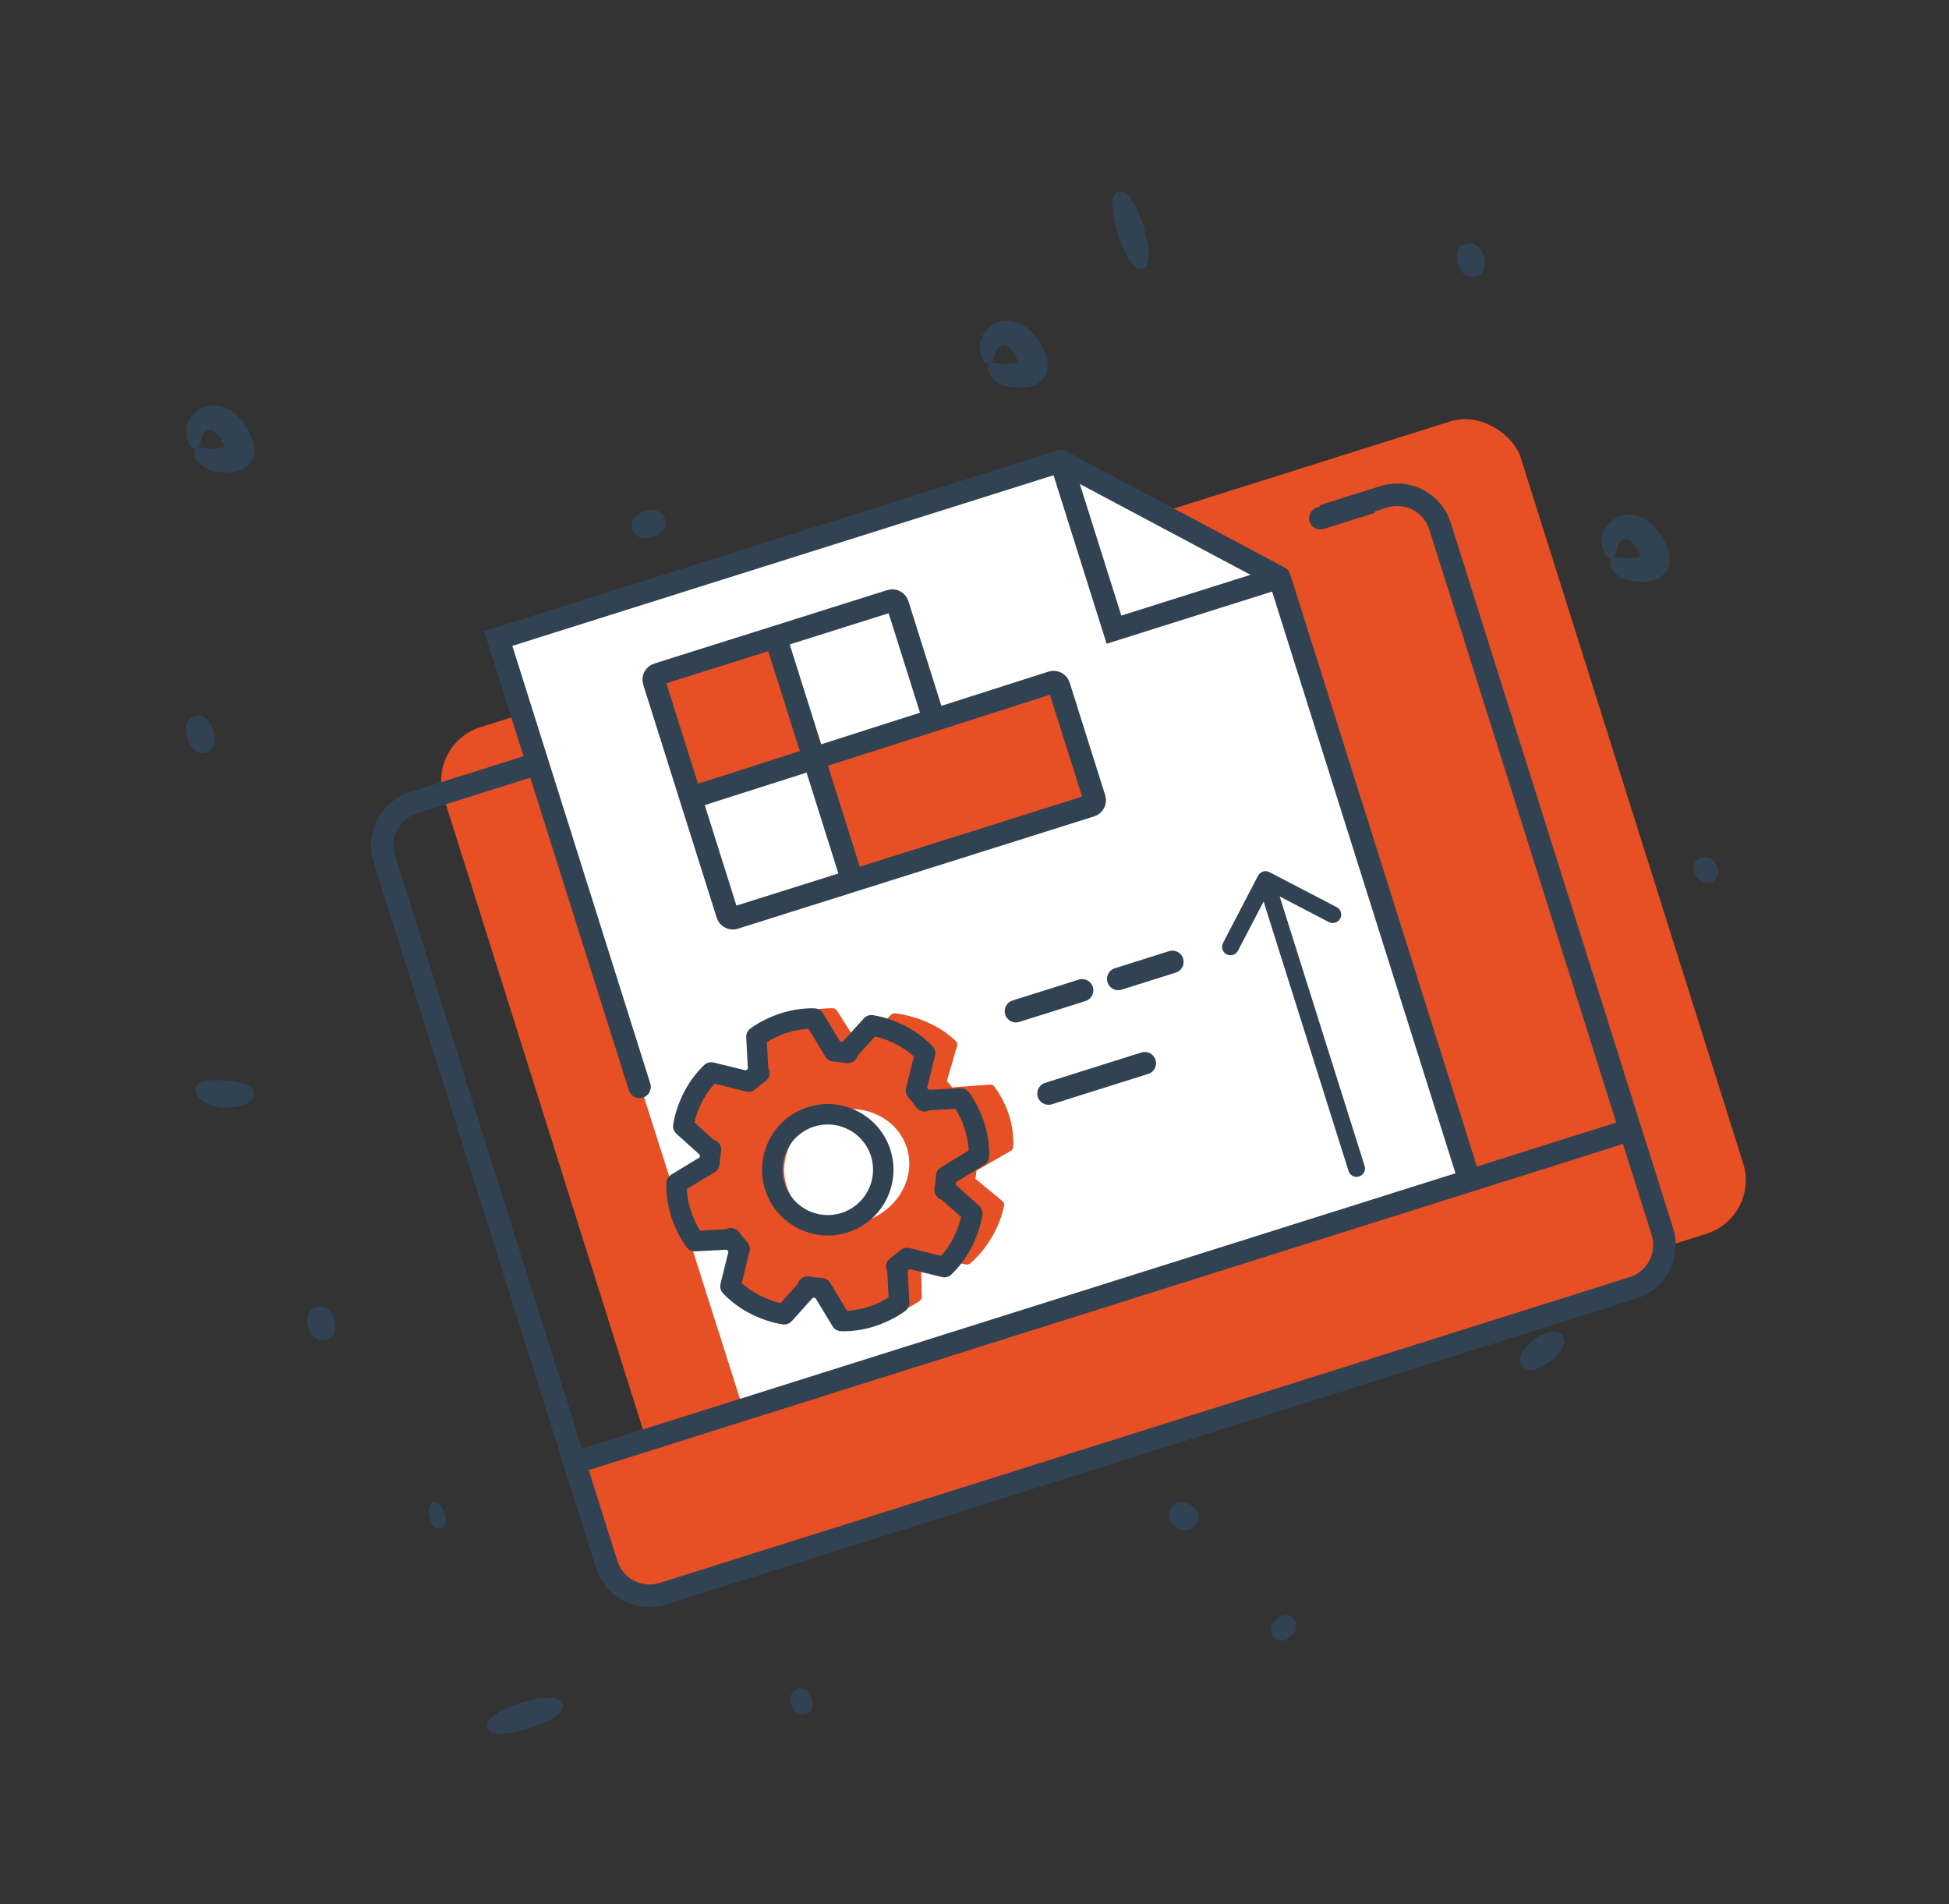 <!-- <svg width="278" height="264" viewBox="0 0 278 264" fill="none" xmlns="http://www.w3.org/2000/svg">
<g clip-path="url(#clip0_1109_19858)">
<mask id="mask0_1109_19858" style="mask-type:luminance" maskUnits="userSpaceOnUse" x="0" y="0" width="278" height="264">
<path d="M278 0H0V264H278V0Z" fill="white"/>
</mask>
<g mask="url(#mask0_1109_19858)">
<path d="M153.904 91.4653C154.236 91.4653 154.569 91.1335 154.79 90.6911C155.012 90.3593 155.344 89.8063 155.787 89.4745C156.23 89.1427 156.563 89.2533 156.895 89.3639C157.006 89.4745 157.117 89.5851 157.338 89.8063C157.561 90.0275 157.782 90.4699 157.892 91.0229C158.004 91.2441 158.004 91.4653 158.004 91.5759C158.004 91.7971 158.114 91.9077 158.114 92.2395V92.4607V92.5713H157.892C157.671 92.5713 157.449 92.5713 157.228 92.4607C156.895 92.4607 156.563 92.3501 156.23 92.2395C155.676 92.1289 155.344 91.9077 154.9 91.6865C154.569 91.6865 154.236 91.3547 153.904 91.4653C153.571 91.4653 153.35 91.7971 153.239 92.4607C153.128 93.1243 153.571 94.2303 154.569 95.1151C155.012 95.5575 155.676 95.8892 156.342 96.1104C156.673 96.221 156.895 96.3316 157.228 96.4422L157.449 96.5528L157.892 96.6634C158.114 96.6634 158.447 96.774 158.778 96.774C159.887 96.8846 161.106 96.4422 161.882 95.4469C162.213 95.0045 162.436 94.3409 162.546 93.6773C162.546 93.3455 162.546 93.0137 162.546 92.6819V92.2395V91.9077C162.546 91.5759 162.436 91.1335 162.325 90.8017C162.213 90.4699 162.103 90.1381 161.992 89.6957C161.66 88.8109 161.216 87.9262 160.551 87.2626C159.887 86.4884 158.89 85.8248 157.782 85.7142C155.676 85.3824 153.904 86.7096 153.35 87.9262C152.795 89.1427 152.907 90.1381 153.017 90.8017C153.239 91.2441 153.571 91.4653 153.904 91.4653Z" fill="#E74F24"/>
<path d="M157.448 36.94C157.781 36.94 158.113 36.6082 158.334 36.1658C158.557 35.834 158.889 35.281 159.333 34.9492C159.776 34.6174 160.108 34.728 160.44 34.8386C160.552 34.9492 160.662 35.0598 160.883 35.281C161.105 35.5022 161.326 35.9446 161.438 36.4976C161.548 36.7188 161.548 36.94 161.548 37.0506C161.548 37.2718 161.659 37.3824 161.659 37.7142V37.9353V38.046H161.438C161.216 38.046 160.995 38.0459 160.773 37.9353C160.44 37.9353 160.108 37.8248 159.776 37.7142C159.221 37.6036 158.889 37.3824 158.446 37.1612C158.114 37.1612 157.781 36.8294 157.448 36.94C157.117 36.94 156.894 37.2718 156.784 37.9353C156.673 38.5989 157.117 39.7049 158.114 40.5897C158.557 41.0321 159.221 41.3639 159.886 41.5851C160.219 41.6957 160.44 41.8063 160.773 41.9169L160.995 42.0275L161.438 42.1381C161.659 42.1381 161.992 42.2487 162.324 42.2487C163.432 42.3593 164.651 41.9169 165.426 40.9215C165.759 40.4791 165.98 39.8155 166.091 39.1519C166.091 38.8201 166.091 38.4883 166.091 38.1565V37.7142V37.3824C166.091 37.0506 165.98 36.6082 165.87 36.2764C165.759 35.9446 165.647 35.6128 165.537 35.1704C165.204 34.2856 164.761 33.4008 164.097 32.7372C163.432 31.963 162.435 31.2994 161.326 31.1888C159.221 30.8571 157.448 32.1842 156.894 33.4008C156.341 34.6174 156.451 35.6128 156.562 36.2764C156.784 36.7188 157.117 36.94 157.448 36.94Z" fill="#E74F24"/>
<path d="M109.14 97.8803C109.251 98.1015 109.361 98.3227 109.583 98.4333C110.137 98.9863 110.802 99.3181 111.467 99.4287C111.91 99.5393 112.796 99.7605 112.907 99.3181C113.018 98.9863 112.685 98.4333 112.464 98.1015C111.91 97.1061 110.802 95.7788 109.583 95.8895C108.697 96.0001 108.697 96.9955 109.14 97.8803Z" fill="white"/>
<path d="M156.008 260.792C200.219 260.792 236.118 249.29 236.118 236.129C236.118 222.967 200.329 212.35 156.119 212.24C111.909 212.24 76.01 222.746 76.01 235.908C75.8992 249.069 111.688 260.682 156.008 260.792Z" fill="#2D3D4D"/>
<path d="M72.5748 246.525C72.6857 246.304 71.7992 245.641 70.3589 244.202C69.5833 243.429 68.6968 242.544 67.9212 241.327C67.1456 240.111 66.4808 238.562 66.5916 236.793C66.7024 235.023 67.6996 233.254 69.3616 231.705C71.0236 230.046 73.1289 228.608 75.5664 227.391C80.4418 224.848 86.6467 222.636 93.5163 220.867C107.366 217.327 124.651 214.894 143.931 214.341C153.57 214.009 163.764 214.231 174.29 215.115C184.817 216 195.785 217.549 206.644 220.313C211.077 221.419 215.287 222.746 219.386 224.516C223.375 226.175 227.365 228.276 230.467 231.042C231.02 231.484 231.353 231.926 231.796 232.369C232.017 232.59 232.129 232.811 232.35 233.032C232.572 233.254 232.683 233.475 232.793 233.806C233.458 234.802 233.79 235.797 233.902 236.793C234.123 238.784 233.015 240.884 231.353 242.654C229.691 244.424 227.586 245.972 225.259 247.189C223.043 248.516 220.605 249.511 218.167 250.507C213.292 252.387 208.418 253.825 203.431 255.041C198.556 256.258 193.68 257.143 188.916 257.806C169.858 260.571 152.463 260.792 138.058 260.13C123.654 259.465 112.131 257.918 104.264 256.589C96.3971 255.262 92.0758 254.267 91.9651 254.6C91.8542 254.931 96.0647 256.479 103.821 258.359C111.688 260.24 123.211 262.23 137.837 263.225C152.351 264.221 169.969 264.331 189.47 261.678C194.345 261.013 199.331 260.13 204.317 258.912C209.414 257.695 214.511 256.368 219.608 254.267C222.156 253.271 224.704 252.165 227.142 250.728C229.58 249.29 232.017 247.631 234.233 245.419C235.342 244.313 236.228 242.986 237.004 241.438C237.78 239.89 238.111 238.12 237.89 236.35C237.78 234.581 237.114 232.811 236.228 231.484C236.007 231.152 235.785 230.82 235.564 230.488C235.342 230.157 235.121 229.825 234.788 229.493C234.233 228.94 233.679 228.276 233.126 227.834C229.358 224.406 225.037 222.304 220.826 220.534C216.505 218.765 212.073 217.327 207.531 216.11C196.229 213.235 185.149 211.686 174.401 210.913C163.654 210.138 153.349 210.028 143.488 210.359C123.875 211.134 106.48 213.898 92.4082 217.88C85.317 219.871 79.1121 222.304 74.0152 225.179C71.4668 226.618 69.2508 228.276 67.478 230.267C65.7052 232.148 64.4863 234.581 64.4863 236.793C64.4863 239.115 65.4835 240.884 66.4808 242.212C67.478 243.539 68.586 244.313 69.3616 244.977C71.3561 246.304 72.464 246.747 72.5748 246.525Z" fill="#E74F24"/>
<path d="M86.4259 78.8572C86.0934 78.8572 85.4286 81.9539 85.6503 87.7051C85.8718 90.5806 86.315 94.1199 87.4231 98.1014C88.531 102.083 90.0822 106.618 92.7415 111.152C93.9603 113.475 95.6223 115.687 97.506 118.009C99.3895 120.221 101.716 122.323 104.376 124.092C107.035 125.862 110.359 127.299 114.015 127.41C117.672 127.632 121.55 126.526 124.652 124.092C127.754 121.769 129.971 118.451 131.522 114.912C133.073 111.373 133.96 107.502 134.403 103.631C134.846 99.7604 134.736 95.6682 134.292 91.6866C133.738 87.7051 132.851 83.6129 131.522 79.6314C130.414 76.4239 128.973 73.4378 127.423 70.5622C125.76 67.6866 123.876 64.9217 121.66 62.2673C118.891 59.06 115.567 56.2949 111.689 54.4147C107.81 52.5345 103.489 51.871 99.2788 52.424C95.0683 53.0875 91.4118 54.8571 88.3094 57.2903C85.3178 59.7234 82.7694 62.7097 81.1074 66.0277C79.3345 69.235 78.3373 72.7742 77.7833 76.0921C77.2293 79.4102 77.2293 82.7281 77.3402 85.8249C77.5617 88.9216 78.0049 91.9078 78.5589 94.7835C78.8914 96.2212 79.2237 97.5484 79.5561 98.8756C79.9993 100.203 80.3317 101.53 80.7749 102.746C82.5478 107.724 85.207 111.816 87.7554 115.023C90.4147 118.23 93.1846 120.553 95.6223 122.212C100.498 125.42 103.822 125.972 103.822 125.641C103.932 125.309 101.052 124.203 96.7304 120.774C94.6251 119.005 92.1875 116.682 89.8606 113.475C87.5338 110.267 85.3178 106.396 83.7666 101.641C83.3234 100.535 83.1017 99.2074 82.6586 97.9908C82.3261 96.6636 82.1045 95.447 81.883 94.0093C81.4398 91.3548 80.9966 88.4792 80.8858 85.6037C80.6642 79.742 81.4398 73.4378 84.5422 67.7972C86.0934 65.0323 88.1987 62.4885 90.8578 60.387C93.4062 58.3963 96.6195 56.8479 99.9435 56.4055C103.268 55.9631 106.813 56.5161 109.916 58.0645C113.129 59.6128 116.01 61.9355 118.558 64.9217C120.553 67.2442 122.326 69.788 123.766 72.4424C125.317 75.0967 126.536 77.9724 127.644 80.8479C128.863 84.4977 129.859 88.258 130.303 92.0184C130.746 95.7788 130.857 99.4286 130.525 103.078C130.192 106.618 129.416 110.046 128.087 113.143C126.757 116.24 124.874 119.005 122.547 120.774C120.22 122.654 117.339 123.539 114.458 123.429C111.578 123.318 108.918 122.212 106.481 120.774C104.043 119.336 102.049 117.457 100.165 115.465C98.3923 113.475 96.8411 111.373 95.5115 109.272C92.8523 105.069 91.1903 100.866 89.9715 97.106C88.7526 93.3456 88.0878 90.0276 87.6446 87.2627C86.6475 81.9539 86.7582 78.8572 86.4259 78.8572Z" fill="#E74F24"/>
<path d="M182.601 257.143C184.152 256.591 182.379 255.485 182.158 254.267C177.725 233.917 162.213 215.226 158.335 194.766C158.335 194.766 153.571 200.406 146.258 203.06C138.834 205.714 130.524 202.175 130.524 202.175C130.857 212.461 137.284 221.53 141.383 230.931C144.374 237.788 146.812 249.955 147.477 257.474C147.366 257.474 163.432 264.221 182.601 257.143Z" fill="white"/>
<path d="M183.044 257.918C184.707 257.143 183.82 255.816 183.155 254.6C182.712 253.714 182.601 252.498 182.269 251.502C181.936 250.396 181.715 249.29 181.382 248.295C180.053 243.981 178.28 239.668 176.285 235.576C172.297 226.949 167.532 218.544 163.875 209.696C161.882 204.829 160.108 199.853 159.111 194.654C159 194.102 158.114 193.881 157.671 194.323C154.679 197.862 150.468 200.738 146.147 202.286C141.272 204.056 135.399 203.502 130.635 201.511C130.192 201.29 129.528 201.844 129.638 202.286C129.971 210.47 133.849 217.77 137.394 224.848C139.167 228.276 140.829 231.705 142.048 235.245C143.156 238.673 144.042 242.212 144.707 245.751C145.483 249.622 146.147 253.604 146.48 257.585C146.48 258.028 146.701 258.249 147.144 258.359C150.468 259.797 154.236 260.461 157.781 260.903C166.203 261.898 174.845 260.903 182.822 258.028C183.82 257.697 183.376 256.037 182.379 256.479C174.513 259.355 166.091 260.351 157.781 259.244C154.346 258.801 150.801 258.138 147.587 256.812C147.809 257.032 148.03 257.364 148.253 257.585C147.587 250.617 146.369 243.65 144.375 236.903C142.159 229.493 138.17 223.079 135.067 216.11C133.073 211.687 131.521 207.153 131.411 202.286C131.078 202.507 130.746 202.839 130.414 203.06C135.399 205.051 141.715 205.714 146.813 203.835C151.355 202.175 155.898 199.189 159.111 195.429C158.668 195.318 158.224 195.208 157.671 195.097C161.106 212.571 171.853 227.392 178.168 243.871C179.055 246.193 179.831 248.516 180.496 250.95C180.829 252.055 181.05 253.273 181.382 254.379C181.493 254.82 181.603 255.152 181.825 255.485C181.936 255.705 182.601 256.368 182.269 256.479C181.16 256.922 182.046 258.359 183.044 257.918Z" fill="#E74F24"/>
<path d="M130.968 202.729C130.635 202.618 130.414 202.286 130.525 202.065C130.968 200.848 132.962 197.641 141.494 195.318C152.241 192.332 157.117 192.554 158.778 194.323C160.33 195.982 146.813 207.705 130.968 202.729Z" fill="#E74F24"/>
<path d="M138.723 201.511C138.723 201.511 140.939 203.06 145.26 201.29C149.471 199.521 150.911 196.756 150.911 196.756L145.371 190.23L137.837 192.885L137.282 194.323L138.723 201.511Z" fill="white"/>
<path d="M133.405 161.032C133.737 160.59 132.075 158.93 128.973 156.166C127.422 154.949 125.649 153.29 123.876 151.3C122.989 150.304 122.214 149.198 121.549 147.982C121.439 147.649 121.216 147.318 121.106 147.097C121.106 146.986 121.106 146.986 121.106 146.876C121.106 146.765 121.106 146.655 121.216 146.655C121.328 146.655 121.328 146.655 121.439 146.765L121.66 146.876L121.992 147.097C122.214 147.207 122.546 147.428 122.768 147.539C123.876 148.203 125.095 148.977 126.314 149.861C128.752 151.521 131.521 153.069 134.292 154.618C134.735 154.839 135.178 155.17 135.621 155.391L136.839 156.276C137.172 156.608 137.504 156.94 137.837 157.272C138.17 157.603 138.501 158.046 138.724 158.378C139.388 159.373 139.943 160.479 140.274 161.585C140.607 162.802 140.829 164.018 141.05 165.235C141.383 167.778 141.383 170.323 141.383 172.756C141.383 173.973 141.383 175.189 141.383 176.295C141.383 176.847 141.383 177.511 141.493 178.065C141.493 178.617 141.605 179.282 141.715 179.834C142.048 182.157 142.602 184.148 143.266 186.028C144.595 189.678 146.147 192.221 147.476 193.881C148.695 195.539 149.692 196.203 150.025 195.981C150.247 195.76 149.804 194.765 149.028 192.885C148.252 191.005 147.144 188.461 146.257 185.033C145.814 183.373 145.483 181.494 145.371 179.392C145.371 178.838 145.261 178.397 145.261 177.843C145.261 177.291 145.261 176.847 145.261 176.185C145.261 175.079 145.371 173.862 145.371 172.646C145.483 170.213 145.483 167.557 145.261 164.682C145.15 163.244 144.817 161.806 144.485 160.258C144.042 158.709 143.377 157.272 142.379 155.834C142.048 155.281 141.493 154.728 141.162 154.285C140.717 153.843 140.164 153.401 139.72 152.848C139.167 152.406 138.724 152.073 138.17 151.631C137.615 151.3 137.061 150.967 136.508 150.636C133.626 149.088 131.078 147.649 128.64 146.101C127.422 145.327 126.203 144.553 124.874 143.889C124.541 143.668 124.208 143.558 123.876 143.337L123.322 143.115L122.546 142.783C122.214 142.673 121.882 142.673 121.66 142.562L121.216 142.452C121.106 142.452 120.884 142.452 120.773 142.452C120.22 142.452 119.666 142.562 119.111 142.673C118.447 142.894 117.893 143.447 117.561 144.11C117.228 144.774 117.117 145.437 117.228 146.101C117.338 146.765 117.561 147.539 117.893 148.203C118.114 148.755 118.336 149.088 118.557 149.419C119.554 150.967 120.552 152.184 121.66 153.179C123.765 155.281 125.87 156.83 127.754 157.824C131.078 160.258 133.073 161.364 133.405 161.032Z" fill="#E74F24"/>
<path d="M126.867 180.498C125.65 181.383 128.309 185.807 132.187 191.226C132.408 191.448 132.63 191.779 132.74 192C132.961 192.221 133.184 192.554 133.294 192.775C133.849 193.438 134.292 194.102 134.735 194.654C134.956 194.987 135.178 195.208 135.51 195.539C135.51 195.539 135.622 195.539 135.622 195.871C135.843 196.314 135.953 196.866 136.175 197.42C136.286 197.972 136.508 198.526 136.618 198.968C137.172 200.959 137.615 202.175 138.391 202.175C139.056 202.175 139.61 200.848 139.721 198.636C139.721 198.083 139.831 197.53 139.721 196.756C139.721 196.093 139.61 195.318 139.388 194.433C139.277 193.991 139.056 193.438 138.613 192.775C138.391 192.442 138.17 192.111 137.948 191.89C137.505 191.226 137.062 190.563 136.618 189.899C136.396 189.678 136.175 189.346 136.065 189.124C135.843 188.903 135.732 188.572 135.51 188.351C131.521 183.263 127.976 179.724 126.867 180.498Z" fill="#E74F24"/>
<path d="M116.563 168.774C116.231 168.553 115.898 168.663 115.344 169.217C114.901 169.659 114.458 170.655 114.458 171.981C114.458 173.308 115.012 174.746 115.898 175.852C116.785 177.07 118.004 178.176 119.111 179.059C119.444 179.282 119.777 179.503 120.109 179.724L120.441 179.834L120.884 179.945C121.106 180.055 121.439 180.165 121.66 180.276C122.325 180.498 122.989 180.498 123.655 180.498C124.319 180.386 124.874 180.276 125.317 179.945C126.314 179.392 126.867 178.286 126.867 177.291C126.867 176.847 126.646 176.295 126.536 175.741C126.314 175.189 126.093 174.746 125.87 174.304C125.649 173.862 125.427 173.64 125.206 173.419C124.984 173.198 124.874 172.977 124.651 172.756C123.101 171.207 121.66 170.986 121.328 171.54C120.996 172.092 121.549 173.087 122.215 174.525C122.325 174.746 122.325 174.858 122.436 175.079C122.546 175.3 122.658 175.52 122.546 175.631C122.546 175.852 122.546 175.852 122.436 175.852C122.325 175.964 122.103 175.852 122.215 175.741H122.103C121.992 175.631 121.882 175.631 121.66 175.41C120.552 174.635 119.554 173.862 118.89 173.087C118.114 172.423 117.782 171.761 117.45 171.207C117.228 170.655 117.118 170.101 117.006 169.548C117.006 169.328 116.895 168.884 116.563 168.774Z" fill="#E74F24"/>
<path d="M124.208 165.678C124.762 165.235 123.876 163.356 121.772 160.479C121.217 159.815 120.663 159.042 119.887 158.267C119.555 157.825 119.111 157.493 118.668 157.051C118.447 156.83 118.225 156.608 117.894 156.387C117.561 156.055 117.006 155.945 116.563 155.613C115.566 155.281 114.347 155.281 113.461 155.945C113.018 156.276 112.575 156.609 112.242 157.161C112.131 157.382 111.91 157.603 111.799 157.936C111.688 158.267 111.577 158.378 111.577 158.599C111.356 159.373 111.134 160.038 111.023 160.811C111.023 161.144 110.912 161.475 110.912 161.917C110.912 162.25 110.802 162.691 110.802 163.023C110.802 163.466 110.802 163.908 110.912 164.35C111.023 164.572 111.023 164.793 111.134 165.014L111.356 165.566C111.799 166.341 112.242 166.895 112.685 167.336C113.129 167.778 113.572 168.222 114.015 168.663C115.012 169.548 116.009 170.323 116.896 171.096C117.118 171.319 117.339 171.429 117.561 171.65L117.894 171.981C118.004 172.092 118.225 172.202 118.337 172.313C118.89 172.756 119.444 173.087 120.109 173.308C121.217 173.862 122.436 174.304 123.765 174.414C124.098 174.414 124.431 174.525 124.762 174.414C125.095 174.414 125.427 174.304 125.871 174.304C126.646 174.083 127.422 173.641 127.976 173.087C128.197 172.646 128.53 172.313 128.64 171.871C128.752 171.65 128.752 171.429 128.752 171.207C128.752 170.986 128.752 170.765 128.752 170.544C128.752 170.102 128.64 169.659 128.419 169.328C128.309 168.996 128.197 168.774 127.976 168.553C127.422 167.668 126.867 167.005 126.314 166.562C125.317 165.678 124.541 165.345 124.208 165.678C123.987 165.899 124.208 166.672 124.652 167.778C124.874 168.332 125.205 168.996 125.427 169.659C125.427 169.88 125.538 169.99 125.538 170.213C125.538 170.323 125.538 170.434 125.538 170.434C125.538 170.544 125.427 170.765 125.317 170.765C125.205 170.765 125.095 170.875 124.984 170.765C124.984 170.765 124.874 170.765 124.652 170.765C124.541 170.765 124.319 170.765 124.208 170.654C123.544 170.434 122.658 170.102 121.882 169.659C121.439 169.438 121.106 169.107 120.774 168.884C120.663 168.774 120.553 168.774 120.553 168.663L120.22 168.442C119.998 168.222 119.777 168.001 119.555 167.778C118.668 167.005 117.671 166.23 116.896 165.456C116.452 165.124 116.12 164.683 115.788 164.35C115.455 164.018 115.234 163.687 115.012 163.354C115.123 162.138 115.234 160.811 115.566 159.926C115.566 159.815 115.677 159.705 115.677 159.705C115.677 159.705 115.677 159.705 115.677 159.594C115.677 159.484 115.788 159.484 115.788 159.484C115.788 159.484 115.788 159.484 115.899 159.484C116.12 159.594 116.231 159.705 116.452 159.815C116.785 160.038 117.228 160.369 117.561 160.7C118.337 161.254 119.001 161.917 119.666 162.47C122.103 164.793 123.765 166.009 124.208 165.678Z" fill="#E74F24"/>
<path d="M127.422 158.378C127.976 157.936 127.089 156.055 124.984 153.179C124.43 152.516 123.876 151.742 123.101 150.967C122.768 150.525 122.325 150.194 121.882 149.751C121.66 149.53 121.439 149.309 121.106 149.088C120.773 148.755 120.22 148.645 119.776 148.313C118.78 147.982 117.561 147.982 116.674 148.645C116.231 148.977 115.787 149.309 115.455 149.861C115.344 150.083 115.123 150.304 115.012 150.636C114.901 150.967 114.79 151.078 114.79 151.3C114.569 152.073 114.347 152.737 114.236 153.512C114.236 153.843 114.125 154.175 114.125 154.618C114.125 154.949 114.015 155.391 114.015 155.724C114.015 156.166 114.015 156.608 114.125 157.051C114.236 157.272 114.236 157.493 114.347 157.714L114.569 158.267C115.012 159.042 115.455 159.594 115.898 160.036C116.342 160.479 116.785 160.921 117.228 161.364C118.336 162.359 119.554 163.244 120.552 164.129C120.884 164.35 121.106 164.571 121.327 164.793C121.66 165.014 121.992 165.235 122.325 165.456C122.989 165.899 123.654 166.12 124.319 166.451C125.649 167.005 127.089 167.336 128.64 167.115C130.635 166.895 132.075 165.235 131.964 163.687C131.964 163.354 131.854 162.912 131.743 162.581C131.632 162.248 131.521 161.917 131.411 161.696C131.188 161.254 130.967 160.811 130.635 160.59C130.081 159.926 129.638 159.484 129.195 159.152C128.308 158.267 127.643 158.046 127.422 158.378C127.2 158.599 127.31 159.152 127.754 160.148C127.976 160.59 128.197 161.142 128.419 161.696C128.64 162.248 128.862 163.023 128.752 163.133C128.64 163.354 128.308 163.465 128.197 163.465C127.643 163.465 126.757 163.244 125.76 162.691C125.317 162.47 124.874 162.138 124.43 161.917C124.208 161.806 123.987 161.585 123.765 161.475C123.544 161.254 123.322 161.032 123.101 160.811C122.103 159.926 120.995 159.042 119.997 158.157C119.554 157.824 119.223 157.382 118.89 157.051C118.557 156.718 118.336 156.387 118.114 156.055C118.225 154.839 118.336 153.512 118.668 152.627C118.668 152.516 118.78 152.406 118.78 152.406C118.78 152.406 118.78 152.406 118.78 152.295C118.78 152.184 118.89 152.184 118.89 152.184C118.89 152.184 118.89 152.184 119.001 152.184C119.223 152.295 119.333 152.406 119.554 152.516C119.887 152.737 120.33 153.069 120.663 153.401C121.439 153.954 122.103 154.618 122.768 155.17C125.317 157.382 126.979 158.709 127.422 158.378Z" fill="#E74F24"/>
<path d="M113.461 124.314L121.772 145.438L128.973 148.867L122.879 121.659C122.879 121.659 120.22 124.535 113.461 124.314Z" fill="#E74F24"/>
<path d="M125.649 155.17L135.067 179.613L136.065 180.055L132.407 160.258L125.649 155.17Z" fill="#E74F24"/>
<path d="M248.749 163.908L274.345 160.479C274.345 160.479 278.334 184.479 276.449 192.775C259.719 195.872 246.977 197.53 246.977 197.53C246.977 197.53 254.843 188.019 249.968 167.668" fill="#E74F24"/>
<path d="M250.079 167.668C249.968 167.668 249.968 168.442 250.189 169.88C250.301 170.544 250.411 171.429 250.522 172.535C250.633 173.531 250.854 174.747 250.854 176.074C251.077 178.728 251.077 181.936 250.522 185.585C250.189 187.355 249.858 189.346 249.192 191.226C248.86 192.221 248.528 193.106 248.085 194.102C247.973 194.323 247.863 194.544 247.752 194.766L247.53 195.097V195.208C247.53 195.318 247.42 195.318 247.42 195.429L247.087 195.76L246.644 196.424C246.533 196.645 246.311 196.866 246.09 197.199C245.647 197.751 245.314 198.194 244.871 198.747C245.536 198.636 246.533 198.526 247.309 198.415C248.085 198.305 248.86 198.194 249.746 198.083C250.632 197.972 251.63 197.862 252.517 197.641C254.4 197.309 256.395 197.088 258.388 196.756C262.378 196.093 266.589 195.429 270.91 194.654C272.461 194.323 274.012 194.102 275.452 193.881C275.674 193.881 276.671 193.66 277.335 193.548L277.668 191.669C277.779 190.894 277.779 190.12 277.89 189.236C278.111 185.254 277.779 181.494 277.558 177.843C277.225 174.193 276.782 170.765 276.339 167.447C276.118 165.789 275.895 164.239 275.674 162.691C275.563 161.696 275.342 160.7 275.231 159.705V159.484V159.373C275.231 159.373 275.231 159.263 275.12 159.263L274.566 159.373L273.569 159.484C273.126 159.594 272.683 159.594 272.35 159.705C269.469 160.148 266.81 160.479 264.372 160.921C254.622 162.36 248.749 163.466 248.749 163.797C248.749 164.129 254.733 163.577 264.483 162.47C266.92 162.138 269.579 161.806 272.461 161.475C272.793 161.475 273.126 161.364 273.457 161.364H273.569V161.475V161.806C273.569 162.138 273.68 162.581 273.68 162.912C273.901 164.462 274.123 166.009 274.345 167.668C274.788 170.875 275.12 174.414 275.452 177.955C275.674 181.494 276.006 185.254 275.785 189.014C275.674 189.788 275.674 190.563 275.563 191.226C275.452 191.779 275.563 191.558 275.452 191.558C275.452 191.558 275.563 191.558 275.12 191.669C273.569 191.89 272.128 192.221 270.577 192.442C266.256 193.217 262.045 193.881 258.057 194.544C254.843 195.097 251.741 195.539 248.86 195.982C248.86 195.982 248.971 195.871 248.971 195.76L249.192 195.208C249.303 194.987 249.414 194.654 249.525 194.433C249.968 193.438 250.411 192.332 250.744 191.336C251.408 189.236 251.741 187.245 251.963 185.364C252.406 181.604 252.294 178.286 251.851 175.52C251.741 174.193 251.408 172.977 251.298 171.981C251.077 170.986 250.854 170.102 250.632 169.438C250.411 168.332 250.189 167.668 250.079 167.668Z" fill="#E74F24"/>
<path d="M168.418 156.276C168.418 156.276 175.509 138.913 201.326 136.701C219.054 156.83 219.054 156.83 219.054 156.83C219.054 156.83 187.365 167.557 190.578 179.059C168.639 166.451 168.307 160.148 168.307 160.148" fill="#E74F24"/>
<path d="M168.419 160.036C168.307 160.036 168.307 160.921 168.972 162.138C169.638 163.466 170.856 165.124 172.74 167.005C174.623 168.884 177.061 170.986 180.053 173.087C181.603 174.193 183.155 175.299 184.928 176.405C185.814 176.959 186.7 177.511 187.587 178.065C188.142 178.397 190.468 179.834 192.13 180.719C192.02 180.165 191.908 179.503 191.798 178.949C191.687 178.397 191.687 177.843 191.575 177.291V176.847C191.575 176.737 191.575 176.737 191.575 176.626L191.687 176.295C191.687 176.074 191.798 175.741 191.908 175.52C192.241 174.525 192.794 173.529 193.57 172.535C195.01 170.654 197.005 168.995 199.221 167.557C203.654 164.571 208.75 162.027 214.29 159.815C215.066 159.484 215.952 159.152 216.728 158.82L217.947 158.378L220.052 157.603L221.16 157.161L217.061 152.516C214.179 149.198 211.298 145.991 208.529 142.894C207.199 141.346 205.87 139.908 204.54 138.359C203.875 137.585 203.209 136.811 202.545 136.147L202.102 135.595L201.992 135.484H201.88H201.548L200.55 135.595C200.107 135.705 199.554 135.705 199.11 135.816C195.343 136.258 191.798 137.253 188.585 138.249C187.809 138.58 187.033 138.913 186.257 139.244C185.925 139.355 185.481 139.576 185.15 139.686C184.817 139.908 184.485 140.019 184.041 140.24C183.376 140.571 182.712 140.903 182.047 141.346C181.382 141.788 180.829 142.12 180.163 142.562C179.831 142.783 179.61 142.894 179.277 143.115C178.944 143.337 178.723 143.558 178.501 143.779C177.948 144.221 177.394 144.553 176.951 144.995C176.063 145.88 175.066 146.655 174.29 147.428C172.74 148.977 171.521 150.636 170.635 151.852C168.972 154.507 168.419 156.166 168.529 156.276C168.64 156.387 169.416 154.839 171.299 152.406C172.297 151.189 173.404 149.751 175.066 148.313C175.842 147.539 176.729 146.876 177.725 146.101C178.28 145.77 178.723 145.327 179.277 144.995C179.498 144.774 179.831 144.664 180.053 144.443C180.386 144.221 180.607 144.11 180.939 143.889C181.493 143.558 182.158 143.226 182.712 142.783C183.376 142.452 184.041 142.12 184.707 141.788C185.038 141.677 185.371 141.456 185.704 141.346C186.036 141.235 186.368 141.014 186.811 140.903C187.587 140.571 188.252 140.35 189.028 140.019C192.13 139.023 195.453 138.138 199.221 137.807C199.664 137.807 200.107 137.696 200.55 137.585H200.994C201.659 138.249 202.213 139.023 202.878 139.686C204.207 141.125 205.537 142.673 206.867 144.221C209.526 147.318 212.407 150.525 215.288 153.843L216.838 155.613L217.282 156.166L216.949 156.276L215.731 156.719C214.955 157.051 214.069 157.382 213.293 157.714C207.642 160.036 202.435 162.581 197.891 165.788C195.676 167.447 193.46 169.107 191.908 171.317C191.132 172.423 190.357 173.529 190.025 174.858C189.914 175.189 189.803 175.52 189.803 175.853L189.692 176.405C189.692 176.516 189.692 176.626 189.692 176.626V176.737V176.959V177.07C190.135 177.401 187.366 175.741 185.814 174.747C184.041 173.752 182.49 172.646 180.939 171.65C177.948 169.659 175.51 167.668 173.626 166.009C171.742 164.239 170.412 162.802 169.638 161.696C168.751 160.7 168.529 160.036 168.419 160.036Z" fill="#E74F24"/>
<path d="M214.29 83.7236C214.29 83.7236 235.01 92.7928 248.749 77.3089C252.849 88.9217 263.486 91.908 269.579 93.1246C249.303 110.046 240.772 116.572 240.772 116.572C240.772 116.572 226.7 109.825 216.618 89.6959" fill="#E74F24"/>
<path d="M216.506 89.6959C216.395 89.8065 216.949 91.3549 218.501 94.2304C219.941 96.9955 222.379 100.977 226.146 105.401C228.03 107.613 230.245 109.936 232.904 112.148C234.234 113.254 235.675 114.359 237.115 115.465C237.891 116.018 238.667 116.461 239.553 117.014L240.66 117.567C240.883 117.788 240.993 117.457 241.215 117.345L241.769 116.903C242.212 116.572 242.545 116.24 242.988 115.908C248.971 111.042 255.619 105.733 262.599 100.092C264.04 98.9863 265.37 97.7697 266.81 96.6637C267.586 96 268.362 95.3364 269.248 94.6728C269.912 94.1198 270.688 93.5668 271.353 93.0138L271.907 92.5714L272.017 92.4608C272.017 92.4608 272.017 92.4608 272.128 92.4608H272.017L271.685 92.3502L270.355 92.0184L268.693 91.6867L267.475 91.3549C266.92 91.2443 266.367 91.1337 265.924 90.9125C264.927 90.5807 263.818 90.2489 262.932 89.9171C260.937 89.1429 259.164 88.1475 257.502 86.9309C255.841 85.8249 254.4 84.3872 253.293 82.8388C252.627 82.0646 252.184 81.2904 251.63 80.5162C251.408 80.0738 251.187 79.6314 250.965 79.2995C250.855 79.0783 250.744 78.8571 250.632 78.6359L250.301 77.7513L249.746 76.5346L249.525 75.871L249.415 75.5392L249.303 75.4286C249.303 75.4286 249.192 75.4286 249.192 75.5392C248.528 76.2028 247.863 76.8664 247.309 77.4195C246.977 77.7511 246.644 78.0829 246.311 78.4147C245.98 78.7465 245.647 79.0783 245.314 79.2995C244.65 79.8526 243.985 80.4056 243.321 80.848C242.655 81.2904 241.879 81.7328 241.215 82.1752C238.334 83.7236 235.342 84.719 232.573 85.0507C229.802 85.4931 227.254 85.4931 225.038 85.3825C223.93 85.3825 222.932 85.1613 221.936 85.0507C221.049 84.8296 220.163 84.719 219.387 84.6084C216.285 83.9448 214.623 83.3918 214.623 83.613C214.512 83.7236 216.063 84.6084 219.165 85.4931C219.941 85.7143 220.827 85.9355 221.713 86.1567C222.711 86.2673 223.708 86.5991 224.927 86.5991C227.254 86.9309 229.913 86.9309 232.794 86.5991C235.675 86.2673 238.888 85.3825 241.99 83.7236C242.766 83.2812 243.542 82.8388 244.318 82.3964C245.093 81.8434 245.758 81.2904 246.533 80.7374C246.977 80.5162 247.309 80.1844 247.642 79.8526C247.973 79.5208 248.306 79.1889 248.639 78.9677L248.749 78.8571C248.749 78.8571 248.749 78.9677 248.86 78.9677L249.082 79.4102C249.192 79.6314 249.303 79.8526 249.415 80.0738C249.636 80.5162 249.858 80.9586 250.079 81.401C250.632 82.2858 251.187 83.1706 251.851 83.9448C253.181 85.6037 254.733 87.1521 256.505 88.4793C258.278 89.8065 260.273 90.8019 262.378 91.6867C263.375 92.129 264.484 92.4608 265.591 92.7926C266.145 93.0138 266.699 93.1244 267.253 93.235L267.696 93.3456L265.924 94.7834C264.484 95.8894 263.154 96.9955 261.713 98.2121C254.733 103.963 248.196 109.272 242.212 114.138C241.879 114.47 241.547 114.691 241.215 115.023C241.104 115.134 241.215 115.134 240.993 115.023C240.217 114.581 239.443 114.138 238.667 113.585C237.226 112.59 235.786 111.595 234.567 110.489C232.018 108.387 229.802 106.175 227.809 104.074C224.041 99.871 221.492 96.1107 219.72 93.4562C217.504 91.1337 216.618 89.5853 216.506 89.6959Z" fill="#E74F24"/>
<path d="M40.9968 162.802L61.0519 157.825C61.0519 157.825 45.4288 187.466 40.9968 174.193C36.5647 160.921 36.7864 155.945 36.7864 155.945L1.1084 156.83C1.1084 156.83 2.10561 183.816 20.0554 182.046C38.0052 180.277 41.1076 178.397 41.1076 178.397" fill="#E74F24"/>
<path d="M40.9968 178.397C40.886 178.286 39.0024 178.949 35.346 179.503C31.6895 180.055 26.2603 180.719 19.6122 181.271C16.399 181.494 12.7425 180.609 9.97251 178.065C7.20249 175.52 5.20807 171.65 3.98925 167.447C3.32445 165.345 2.88124 163.133 2.54884 160.811C2.43804 160.258 2.43804 159.594 2.32724 159.042C2.21644 158.488 2.21644 157.603 2.21644 157.824H2.43804C3.10285 157.824 3.65685 157.824 4.32166 157.824C9.30771 157.714 14.5154 157.603 19.8338 157.382C21.9391 157.272 24.155 157.272 26.2603 157.161C28.3655 157.051 30.4708 157.051 32.6867 156.94C33.4623 156.94 34.1272 156.94 34.9028 156.83C35.2351 156.83 35.5676 156.83 36.0107 156.83L36.1216 157.824C36.2323 158.488 36.3432 159.152 36.3432 159.705C36.5648 160.921 36.7864 162.248 37.1188 163.354C37.6728 165.789 38.3376 168.111 39.0024 170.434C39.3348 171.54 39.6672 172.646 40.1104 173.752C40.4428 174.858 40.886 176.074 41.8833 177.18C42.3265 177.732 42.9912 178.176 43.7668 178.397C44.0993 178.507 44.5424 178.507 44.8749 178.507C45.2073 178.397 45.5396 178.397 45.8721 178.286C47.2017 177.843 48.1989 177.18 48.9745 176.516C50.7473 175.079 52.0769 173.419 53.4066 171.761C54.6253 170.101 55.8441 168.553 56.8414 166.895C57.8386 165.345 58.8358 163.687 59.7222 162.248C60.1655 161.364 60.6086 160.59 61.0518 159.815C61.3842 159.152 61.7167 158.599 62.049 157.936L62.4923 157.051L62.7139 156.608C62.603 156.608 62.3814 156.719 62.2707 156.719C61.6058 156.83 60.9411 157.051 60.387 157.161C59.833 157.272 59.1683 157.493 58.6142 157.603C57.8386 157.824 57.1738 157.936 56.509 158.157C55.1794 158.488 53.8497 158.93 52.631 159.152C50.1933 159.815 48.1989 160.369 46.4261 160.921C43.1021 161.917 41.2184 162.47 41.3293 162.691C41.3293 162.802 43.2128 162.47 46.6477 161.806C48.4205 161.475 50.4149 160.921 52.9634 160.369C54.1822 160.036 55.5118 159.815 56.8414 159.484C57.5062 159.373 58.2818 159.152 58.9466 158.93C59.1683 158.93 59.5006 158.82 59.7222 158.709H59.833V158.82L59.7222 159.042L59.5006 159.373C59.1683 160.036 58.725 160.7 58.2818 161.364C57.3953 162.802 56.3982 164.35 55.401 165.899C54.4038 167.447 53.185 168.995 51.9661 170.544C50.7473 172.092 49.4177 173.641 47.7557 174.858C46.9801 175.52 46.0937 176.074 45.318 176.295C44.4317 176.516 43.8777 176.406 43.2128 175.741C42.8805 175.41 42.6589 174.968 42.4372 174.525C42.2156 174.083 42.1049 173.641 41.8833 172.977C41.5509 171.871 41.2184 170.765 40.886 169.659C40.2212 167.447 39.5565 165.124 39.0024 162.802C38.7809 161.585 38.4484 160.479 38.3376 159.263C38.2268 158.709 38.116 158.046 38.116 157.493C38.116 157.161 38.0052 156.94 38.0052 156.497C38.0052 155.834 38.0052 155.17 38.0052 154.507C36.2323 154.507 34.4595 154.618 32.576 154.618C30.4708 154.728 28.2547 154.728 26.1494 154.839C24.0443 154.949 21.9391 154.949 19.723 155.06C14.4046 155.17 9.19691 155.391 4.21086 155.502C3.54605 155.502 2.99205 155.502 2.32724 155.613H1.55164H0.665224H0.222019H0.000416815C-0.110384 155.613 0.000416815 155.724 0.000416815 155.834V156.719C0.111218 158.157 0.111218 158.378 0.222019 159.042C0.33282 159.705 0.33282 160.258 0.443621 160.811C0.776025 163.244 1.33003 165.566 1.99484 167.778C3.32445 172.202 5.42967 176.295 8.6429 179.17C10.1941 180.609 12.0777 181.604 13.9614 182.157C15.8449 182.71 17.7286 182.821 19.5014 182.6C26.2603 181.936 31.6895 181.051 35.346 180.165C39.224 179.613 41.1077 178.618 40.9968 178.397Z" fill="#E74F24"/>
<path d="M263.928 169.107C263.928 168.663 261.935 168.442 259.386 168.442C259.276 168.442 259.164 168.442 259.054 168.442C258.943 168.442 258.833 168.442 258.721 168.442C256.172 168.442 254.179 168.663 254.179 169.107C254.179 169.548 256.172 169.659 258.721 169.769C258.833 169.769 258.943 169.769 259.054 169.769C259.164 169.769 259.276 169.769 259.386 169.769C261.935 169.659 263.928 169.438 263.928 169.107Z" fill="#E74F24"/>
<path d="M270.023 173.308C269.912 172.866 267.253 173.308 263.708 173.529C263.485 173.529 263.375 173.529 263.154 173.529C262.932 173.529 262.821 173.529 262.599 173.529C259.054 173.752 256.395 173.641 256.284 174.083C256.284 174.414 259.054 174.968 262.599 174.858C262.821 174.858 262.932 174.858 263.154 174.858C263.375 174.858 263.485 174.858 263.708 174.858C267.475 174.525 270.134 173.641 270.023 173.308Z" fill="#E74F24"/>
<path d="M204.096 146.543C204.428 146.212 203.653 145.216 202.545 144.11C202.434 144.11 202.434 144 202.322 144L202.212 143.889C201.105 142.783 200.107 142.119 199.775 142.452C199.442 142.783 200.218 143.668 201.326 144.885C201.436 144.885 201.436 144.995 201.548 144.995L201.658 145.106C202.766 146.101 203.874 146.876 204.096 146.543Z" fill="#E74F24"/>
<path d="M205.094 154.064C205.426 153.733 203.764 151.631 201.437 148.866C201.326 148.755 201.216 148.645 201.105 148.424C200.993 148.313 200.883 148.203 200.772 147.982C198.445 145.327 196.451 143.337 196.119 143.668C195.786 143.889 197.448 146.101 199.776 148.866C199.886 148.977 199.997 149.088 200.107 149.309C200.219 149.419 200.329 149.53 200.44 149.751C202.766 152.406 204.761 154.285 205.094 154.064Z" fill="#E74F24"/>
<path d="M177.282 159.705C178.39 158.82 178.28 157.714 177.615 156.719L177.504 156.608L177.394 156.497C176.618 155.613 175.509 155.17 174.402 156.055C173.404 156.83 173.404 158.046 174.069 159.042L174.18 159.152L174.29 159.263C175.177 160.148 176.285 160.479 177.282 159.705Z" fill="#E74F24"/>
<path d="M19.8342 163.354C19.7235 162.912 17.175 163.133 13.7402 163.244C13.5186 163.244 13.4077 163.244 13.1861 163.244C12.9646 163.244 12.8537 163.244 12.6321 163.244C9.19731 163.466 6.53809 163.466 6.53809 163.908C6.53809 164.35 9.19731 164.572 12.6321 164.46C12.8537 164.46 12.9646 164.46 13.1861 164.46C13.4077 164.46 13.5186 164.46 13.7402 164.46C17.2858 164.239 19.8342 163.687 19.8342 163.354Z" fill="#E74F24"/>
<path d="M27.8117 167.557C27.701 167.115 24.0446 167.778 19.1693 168.111C18.9477 168.111 18.726 168.111 18.3937 168.111C18.1721 168.111 17.9504 168.111 17.6181 168.111C12.7429 168.442 8.97559 168.221 8.97559 168.663C8.97559 168.995 12.7429 169.659 17.7288 169.438C17.9504 169.438 18.1721 169.438 18.5044 169.438C18.726 169.438 18.9477 169.438 19.2801 169.438C24.1553 168.995 27.9226 167.889 27.8117 167.557Z" fill="#E74F24"/>
<path d="M46.5371 165.124C46.5371 166.562 46.9803 167.115 47.6452 167.226H47.7559H47.8667C48.5315 167.115 48.9748 166.562 48.9748 165.124C48.9748 163.797 48.5315 163.133 47.8667 163.023H47.7559H47.6452C47.0911 163.133 46.5371 163.797 46.5371 165.124Z" fill="#E74F24"/>
<path d="M258.5 92.2396C258.5 91.7972 255.729 91.576 252.517 89.917C252.406 89.8064 252.184 89.8064 252.073 89.6958L251.63 89.4746C248.528 87.8157 246.644 85.6037 246.311 85.9355C245.98 86.1567 247.642 88.7005 250.965 90.5806C251.187 90.6912 251.298 90.8018 251.52 90.8018C251.741 90.9124 251.851 91.023 252.073 91.023C255.508 92.682 258.611 92.5714 258.5 92.2396Z" fill="#E74F24"/>
<path d="M251.187 95.3364C251.298 94.894 249.082 94.1198 246.866 92.2396L246.533 91.9078L246.201 91.576C243.985 89.5852 242.766 87.5945 242.433 87.8157C242.102 87.9263 242.988 90.3594 245.425 92.5714L245.757 92.9032L246.09 93.235C248.639 95.2258 251.187 95.7787 251.187 95.3364Z" fill="#E74F24"/>
<path d="M196.672 51.2074C197.004 51.2074 197.337 50.8756 197.558 50.4332C197.78 50.1014 198.113 49.5484 198.556 49.2166C198.999 48.8848 199.331 48.9954 199.664 49.106C199.774 49.2166 199.886 49.3272 200.107 49.5484C200.329 49.7696 200.55 50.212 200.662 50.765C200.772 50.9862 200.772 51.2074 200.772 51.318C200.772 51.5392 200.883 51.6498 200.883 51.9816V52.2028V52.3134H200.662C200.439 52.3134 200.218 52.3134 199.996 52.2028C199.663 52.2028 199.331 52.0922 198.999 51.9816C198.444 51.871 198.113 51.6498 197.67 51.4286C197.448 51.4286 197.115 51.2074 196.672 51.2074C196.34 51.2074 196.118 51.5392 196.008 52.2028C195.896 52.8664 196.34 53.9723 197.337 54.8571C197.78 55.2995 198.444 55.6313 199.11 55.8525C199.442 55.9631 199.663 56.0737 199.996 56.1843L200.218 56.2949L200.662 56.4055C200.883 56.4055 201.215 56.5161 201.548 56.5161C202.655 56.6267 203.874 56.1843 204.65 55.1889C204.983 54.7465 205.204 54.0829 205.314 53.4194C205.314 53.0876 205.314 52.7558 205.314 52.424V51.9816V51.6498C205.314 51.318 205.204 50.8756 205.093 50.5438C204.983 50.212 204.871 49.8802 204.761 49.4378C204.428 48.553 203.985 47.6682 203.321 47.0046C202.655 46.2305 201.658 45.5669 200.55 45.4563C198.444 45.1245 196.672 46.4517 196.118 47.6682C195.564 48.8848 195.675 49.8802 195.785 50.5438C196.008 51.0968 196.451 51.318 196.672 51.2074Z" fill="#E74F24"/>
<path d="M211.52 0C210.079 0 209.526 2.54377 209.415 5.86175C209.415 5.97235 209.415 6.19354 209.415 6.30415C209.415 6.41475 209.415 6.63595 209.415 6.74655C209.526 10.0645 210.079 12.6083 211.52 12.6083C212.85 12.6083 213.514 10.0645 213.626 6.74655C213.626 6.63595 213.626 6.41475 213.626 6.30415C213.626 6.19354 213.626 5.97235 213.626 5.86175C213.514 2.54377 212.85 0 211.52 0Z" fill="#E74F24"/>
<path d="M158.447 133.05C157.117 133.604 156.784 134.489 157.005 135.373V135.483V135.595C157.449 136.479 158.224 136.922 159.554 136.368C160.773 135.926 161.216 134.931 160.995 134.046C160.995 134.046 160.995 133.935 160.883 133.935V133.825C160.552 132.94 159.664 132.498 158.447 133.05Z" fill="#E74F24"/>
<path d="M100.054 175.964C100.054 177.401 100.718 177.955 101.605 178.065H101.716H101.827C102.713 177.955 103.378 177.401 103.378 175.964C103.378 174.637 102.713 173.973 101.827 173.862H101.716H101.605C100.718 173.973 100.054 174.637 100.054 175.964Z" fill="#E74F24"/>
<path d="M32.0218 90.0276C31.5787 90.5806 31.5787 91.2442 32.0218 92.0184C32.465 92.7925 33.4622 93.5667 34.6811 94.2303L35.0134 94.3409L35.3458 94.4515C36.6755 94.8939 37.8943 95.0045 38.7807 94.8939C39.6671 94.6727 40.2211 94.2303 40.3319 93.4561C40.4427 92.129 38.7807 91.3548 36.8971 90.47L36.5646 90.3594C34.5702 89.6958 32.9083 89.0322 32.0218 90.0276Z" fill="#E74F24"/>
<path d="M49.1959 34.728C47.7556 34.728 47.2016 35.9446 47.0908 37.493C47.0908 37.6036 47.0908 37.6036 47.0908 37.7142C47.0908 37.8248 47.0908 37.8248 47.0908 37.9354C47.2016 39.4838 47.7556 40.7004 49.1959 40.7004C50.5256 40.7004 51.1904 39.4838 51.3012 37.9354C51.3012 37.8248 51.3012 37.8248 51.3012 37.7142C51.3012 37.6036 51.3012 37.6036 51.3012 37.493C51.1904 35.834 50.5256 34.728 49.1959 34.728Z" fill="#E74F24"/>
<path d="M260.826 24.1105C259.386 24.1105 258.832 25.2165 258.721 26.5438C258.721 26.6544 258.721 26.6544 258.721 26.765C258.721 26.8756 258.721 26.8756 258.721 26.9862C258.832 28.3134 259.386 29.4194 260.826 29.4194C262.156 29.4194 262.821 28.3134 262.931 26.9862C262.931 26.8756 262.931 26.8756 262.931 26.765C262.931 26.6544 262.931 26.6544 262.931 26.5438C262.821 25.2165 262.156 24.1105 260.826 24.1105Z" fill="#E74F24"/>
<path d="M131.188 18.8018C129.748 18.8018 129.195 18.9124 129.083 19.1336C129.195 19.3548 129.748 19.4654 131.188 19.4654C132.518 19.4654 133.183 19.3548 133.294 19.1336C133.183 18.9124 132.518 18.8018 131.188 18.8018Z" fill="#E74F24"/>
<path d="M258.167 136.368C258.721 137.695 259.607 138.028 260.493 137.695C260.493 137.695 260.605 137.695 260.605 137.585H260.716C261.491 137.143 261.935 136.368 261.491 135.041C261.048 133.825 260.05 133.493 259.164 133.714C259.164 133.714 259.053 133.714 259.053 133.825H258.943C258.057 134.267 257.724 135.152 258.167 136.368Z" fill="#E74F24"/>
<path d="M216.505 193.769C216.948 195.097 218.611 195.208 220.605 194.544C220.716 194.544 220.826 194.433 220.938 194.433C221.049 194.433 221.159 194.323 221.27 194.323C223.154 193.548 224.373 192.442 223.93 191.115C223.487 189.899 221.824 189.788 219.83 190.341C219.719 190.341 219.609 190.451 219.497 190.451C219.386 190.451 219.276 190.563 219.165 190.563C217.281 191.336 216.062 192.442 216.505 193.769Z" fill="#E74F24"/>
<path d="M123.212 27.4287C123.212 28.8664 124.319 29.4194 125.65 29.53C125.76 29.53 125.76 29.53 125.871 29.53C125.981 29.53 125.981 29.53 126.093 29.53C127.423 29.4194 128.53 28.8664 128.53 27.4287C128.53 26.1014 127.423 25.4378 126.093 25.3272C125.981 25.3272 125.981 25.3272 125.871 25.3272C125.76 25.3272 125.76 25.3272 125.65 25.3272C124.319 25.4378 123.212 26.1014 123.212 27.4287Z" fill="#E74F24"/>
<path d="M78.8914 161.475C80.3317 161.475 80.8858 160.369 80.9965 159.042C80.9965 158.931 80.9965 158.931 80.9965 158.82C80.9965 158.709 80.9965 158.709 80.9965 158.599C80.8858 157.272 80.3317 156.166 78.8914 156.166C77.5617 156.166 76.8969 157.272 76.7861 158.599C76.7861 158.709 76.7861 158.709 76.7861 158.82C76.7861 158.931 76.7861 158.931 76.7861 159.042C76.8969 160.369 77.5617 161.475 78.8914 161.475Z" fill="#E74F24"/>
<path d="M41.2188 212.24C41.2188 213.677 43.7672 214.231 46.9804 214.341C47.0912 214.341 47.3128 214.341 47.4236 214.341C47.5345 214.341 47.7561 214.341 47.8668 214.341C51.1908 214.231 53.6285 213.677 53.6285 212.24C53.6285 210.913 51.0801 210.249 47.8668 210.138C47.7561 210.138 47.5345 210.138 47.4236 210.138C47.3128 210.138 47.0912 210.138 46.9804 210.138C43.7672 210.249 41.2188 210.913 41.2188 212.24Z" fill="#E74F24"/>
</g>
<path d="M110.611 77.7033C106.506 76.0239 101.126 74.3113 99.2858 79.832C97.4643 85.2965 104.803 86.0717 108.482 86.133C113.021 86.2087 116.741 86.8246 116.741 92.4341C116.741 96.3242 111.917 101.791 108.312 102.993" stroke="#070707" stroke-width="2" stroke-linecap="round"/>
<path d="M102.831 73L115.859 104.42" stroke="#E74F24" stroke-width="2"/>
</g>
<defs>
<clipPath id="clip0_1109_19858">
<rect width="278" height="264" fill="white"/>
</clipPath>
</defs>
</svg> -->



<svg width="347" height="339" viewBox="0 0 347 339" fill="none" xmlns="http://www.w3.org/2000/svg">
<rect x="0" y="0" width="347" height="339" fill="#333333" stroke="none"/>
<rect x="76" y="132.453" width="201.069" height="151.645" rx="10" transform="rotate(-17.497 76 132.453)" fill="#E74F24"/>
<path d="M102.137 259.015L289.618 199.913L295.956 220.019C297.119 223.707 295.072 227.638 291.385 228.8L117.256 283.693C113.569 284.855 109.638 282.809 108.475 279.122L102.137 259.015Z" fill="#E74F24"/>
<path d="M227.793 102.801L188.875 82.092L198.331 112.089L227.793 102.801Z" fill="#E74F24"/>
<path d="M227.621 102.258L261.697 210.452L132.201 250.465L88.707 113.671L188.875 82.094L227.621 102.258Z" fill="white"/>
<path d="M261.228 208.864L227.793 102.803M227.793 102.803L188.875 82.094M227.793 102.803L198.332 112.09L188.875 82.094M188.875 82.094L88.707 113.671L113.868 193.484" stroke="#314252" stroke-width="4" stroke-linecap="round"/>
<rect x="116.131" y="120.336" width="21.343" height="21.343" transform="rotate(-17.497 116.131 120.336)" fill="#E74F24"/>
<rect x="144.311" y="135.008" width="46.055" height="22.466" transform="rotate(-17.497 144.311 135.008)" fill="#E74F24"/>
<path d="M122.97 142.03L116.432 121.29C116.265 120.763 116.558 120.201 117.085 120.035L138.093 113.413M122.97 142.03L129.508 162.771C129.674 163.297 130.236 163.59 130.763 163.424L151.771 156.801M122.97 142.03L166.302 128.174M151.771 156.801L194.206 143.424C194.732 143.258 195.025 142.696 194.859 142.169L188.538 122.119C188.371 121.59 187.807 121.298 187.28 121.467L166.302 128.174M151.771 156.801L138.093 113.413M138.093 113.413L158.566 106.959C159.092 106.793 159.654 107.085 159.82 107.612L166.302 128.174" stroke="#314252" stroke-width="4"/>
<path fill-rule="evenodd" clip-rule="evenodd" d="M93.516 134.532L73.057 140.982C67.79 142.642 64.866 148.258 66.526 153.526L106.106 279.079C107.766 284.347 113.383 287.27 118.65 285.61L291.342 231.17C296.609 229.51 299.533 223.894 297.872 218.626L258.292 93.073C256.632 87.805 251.016 84.881 245.749 86.542L234.93 89.952L236.133 93.767L246.951 90.357C250.112 89.361 253.481 91.115 254.478 94.275L294.057 219.829C295.054 222.989 293.299 226.359 290.139 227.355L117.447 281.795C114.287 282.791 110.917 281.037 109.921 277.877L70.341 152.323C69.345 149.163 71.099 145.793 74.26 144.797L94.718 138.347L93.516 134.532Z" fill="#314252"/>
<line x1="100.406" y1="260.998" x2="290.03" y2="201.22" stroke="#314252" stroke-width="4"/>
<path d="M180.877 180.015L192.661 176.3" stroke="#314252" stroke-width="4" stroke-linecap="round"/>
<path d="M199.09 174.273L208.732 171.234" stroke="#314252" stroke-width="4" stroke-linecap="round"/>
<path d="M186.676 194.675L203.817 189.271" stroke="#314252" stroke-width="4" stroke-linecap="round"/>
<path d="M234.469 90.355C233.416 90.687 232.831 91.811 233.163 92.864C233.495 93.918 234.618 94.502 235.672 94.17L234.469 90.355ZM235.672 94.17L244.778 91.299L243.575 87.485L234.469 90.355L235.672 94.17Z" fill="#314252"/>
<path fill-rule="evenodd" clip-rule="evenodd" d="M151.868 235.32C154.131 235.32 156.204 234.905 157.964 234.35C161.386 233.271 163.624 231.666 163.763 231.565C163.998 231.393 164.135 231.13 164.127 230.861L163.954 224.68C164.382 224.376 164.8 224.06 165.204 223.734L171.953 225.097C172.246 225.156 172.559 225.072 172.784 224.874C177.753 220.512 178.741 214.813 178.78 214.572C178.825 214.303 178.725 214.038 178.513 213.863L173.651 209.844C173.738 209.364 173.807 208.879 173.86 208.395L179.937 204.884C180.2 204.732 180.369 204.471 180.386 204.191C180.752 198.021 177.125 193.564 176.971 193.378C176.798 193.169 176.52 193.057 176.228 193.079L169.527 193.577C169.221 193.197 168.902 192.828 168.571 192.471L170.416 186.144C170.496 185.87 170.422 185.585 170.22 185.387C165.769 181.023 159.652 180.42 159.394 180.397C159.105 180.37 158.813 180.477 158.612 180.683L153.995 185.406C153.479 185.353 152.958 185.315 152.436 185.293L148.968 179.855C148.818 179.62 148.544 179.478 148.242 179.478C141.581 179.477 136.558 183.08 136.347 183.233C136.111 183.405 135.975 183.668 135.983 183.937L136.155 190.118C135.727 190.422 135.31 190.738 134.906 191.063L128.156 189.701C127.864 189.642 127.551 189.726 127.326 189.924C122.357 194.286 121.369 199.985 121.33 200.225C121.285 200.495 121.385 200.759 121.597 200.935L126.458 204.953C126.372 205.434 126.302 205.919 126.25 206.403L120.173 209.914C119.91 210.066 119.741 210.327 119.724 210.607C119.358 216.777 122.985 221.233 123.139 221.42C123.312 221.629 123.589 221.74 123.882 221.719L130.583 221.221C130.889 221.6 131.208 221.97 131.539 222.327L129.694 228.653C129.614 228.927 129.688 229.212 129.89 229.411C134.341 233.774 140.457 234.378 140.715 234.401C141.005 234.428 141.297 234.321 141.498 234.114L146.115 229.391C146.631 229.445 147.152 229.483 147.674 229.505L151.142 234.942C151.292 235.178 151.566 235.32 151.868 235.32ZM153.815 217.457C159.732 215.592 163.154 209.719 161.458 204.34C159.763 198.962 153.592 196.113 147.675 197.978C141.758 199.844 138.336 205.716 140.032 211.095C141.727 216.474 147.899 219.322 153.815 217.457Z" fill="#E74F24"/>
<mask id="path-16-outside-1_569_95" maskUnits="userSpaceOnUse" x="110.896" y="171.511" width="74.009" height="74.009" fill="black">
<rect fill="white" x="110.896" y="171.511" width="74.009" height="74.009"/>
<path d="M155.334 235.179C153.734 235.684 151.843 236.042 149.768 235.982C149.49 235.974 149.236 235.826 149.092 235.589L145.769 230.105C145.29 230.07 144.811 230.019 144.336 229.952L140.224 234.516C140.045 234.715 139.779 234.814 139.513 234.78C139.276 234.75 133.65 233.992 129.453 229.549C129.262 229.347 129.187 229.062 129.253 228.792L130.78 222.566C130.468 222.203 130.165 221.828 129.875 221.444L123.741 221.763C123.473 221.777 123.216 221.659 123.052 221.447C122.905 221.258 119.463 216.744 119.637 210.634C119.645 210.357 119.794 210.102 120.031 209.958L125.514 206.635C125.55 206.156 125.601 205.677 125.668 205.203L121.103 201.09C120.904 200.911 120.806 200.646 120.84 200.38C120.87 200.142 121.627 194.516 126.071 190.319C126.273 190.129 126.558 190.054 126.828 190.12L133.054 191.647C133.416 191.334 133.791 191.032 134.176 190.742L133.857 184.607C133.843 184.34 133.961 184.083 134.172 183.919C134.361 183.772 138.876 180.329 144.985 180.504C145.263 180.512 145.518 180.66 145.662 180.898L148.985 186.381C149.464 186.416 149.943 186.468 150.417 186.534L154.529 181.97C154.709 181.771 154.974 181.672 155.24 181.706C155.477 181.736 161.104 182.494 165.3 186.938C165.491 187.14 165.566 187.424 165.5 187.694L163.973 193.921C164.285 194.283 164.588 194.658 164.878 195.043L171.012 194.723C171.28 194.709 171.537 194.827 171.701 195.039C171.848 195.228 175.29 199.742 175.116 205.852C175.108 206.13 174.96 206.384 174.722 206.528L169.239 209.851C169.203 210.33 169.152 210.809 169.086 211.284L173.65 215.396C173.849 215.575 173.947 215.841 173.914 216.106C173.883 216.344 173.126 221.97 168.682 226.167C168.48 226.358 168.195 226.433 167.926 226.367L161.699 224.839C161.337 225.152 160.962 225.455 160.577 225.744L160.897 231.879C160.911 232.146 160.793 232.404 160.581 232.568C160.456 232.664 158.445 234.198 155.334 235.179ZM150.255 234.353C154.66 234.338 158.166 232.235 159.24 231.514L158.954 226.035C158.926 226.004 158.899 225.97 158.875 225.934C158.628 225.565 158.72 225.066 159.083 224.811C159.728 224.354 160.351 223.858 160.932 223.335C161.133 223.154 161.411 223.084 161.674 223.149L167.875 224.67C170.979 221.545 171.971 217.579 172.22 216.309L168.16 212.652C168.112 212.651 168.062 212.646 168.013 212.636C167.577 212.55 167.29 212.131 167.366 211.694C167.501 210.917 167.591 210.122 167.633 209.329C167.648 209.059 167.795 208.814 168.026 208.674L173.486 205.364C173.472 200.96 171.369 197.454 170.647 196.38L165.168 196.665C165.137 196.694 165.103 196.72 165.067 196.745C164.698 196.991 164.2 196.9 163.944 196.537C163.488 195.891 162.991 195.269 162.469 194.687C162.288 194.486 162.218 194.209 162.282 193.946L163.803 187.745C160.667 184.628 156.711 183.645 155.444 183.399L151.785 187.459C151.784 187.508 151.779 187.558 151.769 187.607C151.683 188.043 151.265 188.33 150.827 188.254C150.051 188.119 149.255 188.029 148.462 187.986C148.192 187.972 147.947 187.825 147.807 187.594L144.498 182.133C140.093 182.148 136.587 184.251 135.513 184.973L135.799 190.452C135.827 190.483 135.854 190.516 135.878 190.552C136.125 190.921 136.033 191.42 135.67 191.676C135.025 192.132 134.402 192.628 133.821 193.151C133.62 193.332 133.342 193.402 133.079 193.337L126.879 191.816C123.762 194.952 122.778 198.909 122.532 200.176L126.593 203.835C126.641 203.835 126.691 203.84 126.74 203.85C127.176 203.937 127.463 204.355 127.387 204.792C127.252 205.569 127.162 206.365 127.12 207.157C127.105 207.427 126.958 207.673 126.727 207.813L121.267 211.122C121.281 215.527 123.384 219.033 124.106 220.106L129.585 219.821C129.616 219.792 129.65 219.766 129.686 219.742C130.054 219.494 130.553 219.587 130.809 219.949C131.265 220.595 131.762 221.217 132.285 221.799C132.466 222 132.535 222.278 132.471 222.54L130.95 228.741C134.086 231.858 138.043 232.842 139.31 233.087L142.968 229.027C142.969 228.978 142.974 228.929 142.984 228.879C143.07 228.444 143.489 228.157 143.926 228.233C144.703 228.367 145.498 228.457 146.291 228.5C146.561 228.514 146.806 228.661 146.946 228.893L150.255 234.353ZM150.594 218.449C144.966 220.223 138.945 217.088 137.171 211.46C135.397 205.833 138.532 199.811 144.159 198.037C149.787 196.263 155.808 199.398 157.582 205.026C159.356 210.653 156.221 216.675 150.594 218.449ZM144.651 199.597C139.884 201.1 137.228 206.201 138.731 210.969C140.234 215.736 145.335 218.392 150.102 216.889C154.869 215.386 157.525 210.285 156.022 205.518C154.519 200.75 149.418 198.095 144.651 199.597Z"/>
</mask>
<path d="M155.334 235.179C153.734 235.684 151.843 236.042 149.768 235.982C149.49 235.974 149.236 235.826 149.092 235.589L145.769 230.105C145.29 230.07 144.811 230.019 144.336 229.952L140.224 234.516C140.045 234.715 139.779 234.814 139.513 234.78C139.276 234.75 133.65 233.992 129.453 229.549C129.262 229.347 129.187 229.062 129.253 228.792L130.78 222.566C130.468 222.203 130.165 221.828 129.875 221.444L123.741 221.763C123.473 221.777 123.216 221.659 123.052 221.447C122.905 221.258 119.463 216.744 119.637 210.634C119.645 210.357 119.794 210.102 120.031 209.958L125.514 206.635C125.55 206.156 125.601 205.677 125.668 205.203L121.103 201.09C120.904 200.911 120.806 200.646 120.84 200.38C120.87 200.142 121.627 194.516 126.071 190.319C126.273 190.129 126.558 190.054 126.828 190.12L133.054 191.647C133.416 191.334 133.791 191.032 134.176 190.742L133.857 184.607C133.843 184.34 133.961 184.083 134.172 183.919C134.361 183.772 138.876 180.329 144.985 180.504C145.263 180.512 145.518 180.66 145.662 180.898L148.985 186.381C149.464 186.416 149.943 186.468 150.417 186.534L154.529 181.97C154.709 181.771 154.974 181.672 155.24 181.706C155.477 181.736 161.104 182.494 165.3 186.938C165.491 187.14 165.566 187.424 165.5 187.694L163.973 193.921C164.285 194.283 164.588 194.658 164.878 195.043L171.012 194.723C171.28 194.709 171.537 194.827 171.701 195.039C171.848 195.228 175.29 199.742 175.116 205.852C175.108 206.13 174.96 206.384 174.722 206.528L169.239 209.851C169.203 210.33 169.152 210.809 169.086 211.284L173.65 215.396C173.849 215.575 173.947 215.841 173.914 216.106C173.883 216.344 173.126 221.97 168.682 226.167C168.48 226.358 168.195 226.433 167.926 226.367L161.699 224.839C161.337 225.152 160.962 225.455 160.577 225.744L160.897 231.879C160.911 232.146 160.793 232.404 160.581 232.568C160.456 232.664 158.445 234.198 155.334 235.179ZM150.255 234.353C154.66 234.338 158.166 232.235 159.24 231.514L158.954 226.035C158.926 226.004 158.899 225.97 158.875 225.934C158.628 225.565 158.72 225.066 159.083 224.811C159.728 224.354 160.351 223.858 160.932 223.335C161.133 223.154 161.411 223.084 161.674 223.149L167.875 224.67C170.979 221.545 171.971 217.579 172.22 216.309L168.16 212.652C168.112 212.651 168.062 212.646 168.013 212.636C167.577 212.55 167.29 212.131 167.366 211.694C167.501 210.917 167.591 210.122 167.633 209.329C167.648 209.059 167.795 208.814 168.026 208.674L173.486 205.364C173.472 200.96 171.369 197.454 170.647 196.38L165.168 196.665C165.137 196.694 165.103 196.72 165.067 196.745C164.698 196.991 164.2 196.9 163.944 196.537C163.488 195.891 162.991 195.269 162.469 194.687C162.288 194.486 162.218 194.209 162.282 193.946L163.803 187.745C160.667 184.628 156.711 183.645 155.444 183.399L151.785 187.459C151.784 187.508 151.779 187.558 151.769 187.607C151.683 188.043 151.265 188.33 150.827 188.254C150.051 188.119 149.255 188.029 148.462 187.986C148.192 187.972 147.947 187.825 147.807 187.594L144.498 182.133C140.093 182.148 136.587 184.251 135.513 184.973L135.799 190.452C135.827 190.483 135.854 190.516 135.878 190.552C136.125 190.921 136.033 191.42 135.67 191.676C135.025 192.132 134.402 192.628 133.821 193.151C133.62 193.332 133.342 193.402 133.079 193.337L126.879 191.816C123.762 194.952 122.778 198.909 122.532 200.176L126.593 203.835C126.641 203.835 126.691 203.84 126.74 203.85C127.176 203.937 127.463 204.355 127.387 204.792C127.252 205.569 127.162 206.365 127.12 207.157C127.105 207.427 126.958 207.673 126.727 207.813L121.267 211.122C121.281 215.527 123.384 219.033 124.106 220.106L129.585 219.821C129.616 219.792 129.65 219.766 129.686 219.742C130.054 219.494 130.553 219.587 130.809 219.949C131.265 220.595 131.762 221.217 132.285 221.799C132.466 222 132.535 222.278 132.471 222.54L130.95 228.741C134.086 231.858 138.043 232.842 139.31 233.087L142.968 229.027C142.969 228.978 142.974 228.929 142.984 228.879C143.07 228.444 143.489 228.157 143.926 228.233C144.703 228.367 145.498 228.457 146.291 228.5C146.561 228.514 146.806 228.661 146.946 228.893L150.255 234.353ZM150.594 218.449C144.966 220.223 138.945 217.088 137.171 211.46C135.397 205.833 138.532 199.811 144.159 198.037C149.787 196.263 155.808 199.398 157.582 205.026C159.356 210.653 156.221 216.675 150.594 218.449ZM144.651 199.597C139.884 201.1 137.228 206.201 138.731 210.969C140.234 215.736 145.335 218.392 150.102 216.889C154.869 215.386 157.525 210.285 156.022 205.518C154.519 200.75 149.418 198.095 144.651 199.597Z" fill="#314252"/>
<path d="M174.449 206.305L174.45 206.305L174.149 205.351L174.148 205.352L174.449 206.305ZM155.334 235.179L155.635 236.133L155.635 236.133L155.334 235.179ZM149.768 235.982L149.739 236.982L149.739 236.982L149.768 235.982ZM149.092 235.589L148.236 236.107L148.237 236.107L149.092 235.589ZM145.769 230.105L146.624 229.587L146.356 229.146L145.842 229.108L145.769 230.105ZM144.336 229.952L144.475 228.962L143.949 228.888L143.593 229.283L144.336 229.952ZM140.224 234.516L139.481 233.847L139.48 233.847L140.224 234.516ZM139.513 234.78L139.64 233.788L139.639 233.788L139.513 234.78ZM129.453 229.549L128.726 230.235L128.726 230.235L129.453 229.549ZM129.253 228.792L130.224 229.03L130.224 229.03L129.253 228.792ZM130.78 222.566L131.752 222.804L131.875 222.303L131.538 221.912L130.78 222.566ZM129.875 221.444L130.674 220.842L130.354 220.417L129.823 220.445L129.875 221.444ZM123.741 221.763L123.793 222.762L123.793 222.762L123.741 221.763ZM123.052 221.447L123.842 220.835L123.842 220.835L123.052 221.447ZM119.637 210.634L120.637 210.663L120.637 210.663L119.637 210.634ZM120.031 209.958L119.513 209.103L119.512 209.103L120.031 209.958ZM125.514 206.635L126.033 207.49L126.474 207.223L126.512 206.709L125.514 206.635ZM125.668 205.203L126.658 205.341L126.732 204.815L126.337 204.46L125.668 205.203ZM121.103 201.09L121.773 200.347L121.773 200.347L121.103 201.09ZM120.84 200.38L119.848 200.254L119.847 200.254L120.84 200.38ZM126.071 190.319L126.758 191.046L126.758 191.046L126.071 190.319ZM126.828 190.12L126.589 191.091L126.589 191.091L126.828 190.12ZM133.054 191.647L132.816 192.618L133.317 192.741L133.707 192.404L133.054 191.647ZM134.176 190.742L134.778 191.54L135.202 191.22L135.175 190.69L134.176 190.742ZM133.857 184.607L134.855 184.555L134.855 184.555L133.857 184.607ZM134.172 183.919L133.56 183.128L133.56 183.128L134.172 183.919ZM144.985 180.504L144.957 181.504L144.957 181.504L144.985 180.504ZM145.662 180.898L146.517 180.379L146.517 180.379L145.662 180.898ZM148.985 186.381L148.129 186.899L148.397 187.34L148.911 187.378L148.985 186.381ZM150.417 186.534L150.278 187.524L150.804 187.598L151.16 187.204L150.417 186.534ZM154.529 181.97L153.787 181.301L153.787 181.301L154.529 181.97ZM155.24 181.706L155.114 182.698L155.114 182.698L155.24 181.706ZM165.3 186.938L166.027 186.251L166.027 186.251L165.3 186.938ZM165.5 187.694L164.529 187.456L164.529 187.456L165.5 187.694ZM163.973 193.921L163.002 193.682L162.879 194.183L163.216 194.574L163.973 193.921ZM164.878 195.043L164.079 195.645L164.399 196.069L164.93 196.041L164.878 195.043ZM171.012 194.723L170.96 193.724L170.96 193.725L171.012 194.723ZM171.701 195.039L170.911 195.651L170.911 195.651L171.701 195.039ZM175.116 205.852L174.116 205.823L174.116 205.824L175.116 205.852ZM174.722 206.528L175.24 207.383L175.241 207.383L174.722 206.528ZM169.239 209.851L168.721 208.996L168.28 209.263L168.242 209.778L169.239 209.851ZM169.086 211.284L168.095 211.145L168.022 211.671L168.416 212.027L169.086 211.284ZM173.65 215.396L174.319 214.653L174.319 214.653L173.65 215.396ZM173.914 216.106L174.906 216.232L174.906 216.232L173.914 216.106ZM168.682 226.167L167.995 225.44L167.995 225.44L168.682 226.167ZM167.926 226.367L167.687 227.338L167.688 227.338L167.926 226.367ZM161.699 224.839L161.937 223.868L161.436 223.745L161.046 224.082L161.699 224.839ZM160.577 225.744L159.975 224.946L159.551 225.266L159.579 225.796L160.577 225.744ZM160.897 231.879L159.898 231.931L159.898 231.931L160.897 231.879ZM160.581 232.568L161.193 233.359L161.194 233.358L160.581 232.568ZM150.255 234.353L149.4 234.871L149.693 235.355L150.259 235.353L150.255 234.353ZM159.24 231.514L159.797 232.344L160.268 232.028L160.238 231.462L159.24 231.514ZM158.954 226.035L159.953 225.983L159.934 225.621L159.688 225.355L158.954 226.035ZM158.875 225.934L158.044 226.491L158.044 226.491L158.875 225.934ZM159.083 224.811L159.659 225.627L159.659 225.627L159.083 224.811ZM160.932 223.335L160.264 222.591L160.263 222.592L160.932 223.335ZM161.674 223.149L161.912 222.178L161.912 222.178L161.674 223.149ZM167.875 224.67L167.636 225.641L168.186 225.776L168.584 225.375L167.875 224.67ZM172.22 216.309L173.201 216.502L173.31 215.946L172.889 215.566L172.22 216.309ZM168.16 212.652L168.83 211.909L168.55 211.657L168.174 211.652L168.16 212.652ZM168.013 212.636L168.208 211.655L168.207 211.655L168.013 212.636ZM167.366 211.694L168.351 211.865L168.351 211.865L167.366 211.694ZM167.633 209.329L168.632 209.383L168.632 209.383L167.633 209.329ZM168.026 208.674L168.544 209.529L168.544 209.529L168.026 208.674ZM173.486 205.364L174.005 206.22L174.488 205.927L174.486 205.361L173.486 205.364ZM170.647 196.38L171.477 195.822L171.161 195.352L170.595 195.381L170.647 196.38ZM165.168 196.665L165.116 195.667L164.754 195.685L164.489 195.931L165.168 196.665ZM165.067 196.745L165.623 197.576L165.625 197.575L165.067 196.745ZM163.944 196.537L164.761 195.96L164.761 195.96L163.944 196.537ZM162.469 194.687L161.725 195.356L161.725 195.356L162.469 194.687ZM162.282 193.946L163.254 194.184L163.254 194.184L162.282 193.946ZM163.803 187.745L164.775 187.983L164.909 187.434L164.508 187.036L163.803 187.745ZM155.444 183.399L155.634 182.417L155.079 182.31L154.701 182.73L155.444 183.399ZM151.785 187.459L151.042 186.79L150.791 187.069L150.785 187.444L151.785 187.459ZM151.769 187.607L150.789 187.412L150.788 187.412L151.769 187.607ZM150.827 188.254L150.999 187.269L150.998 187.268L150.827 188.254ZM148.462 187.986L148.409 188.985L148.409 188.985L148.462 187.986ZM147.807 187.594L146.952 188.112L146.952 188.112L147.807 187.594ZM144.498 182.133L145.353 181.615L145.06 181.131L144.494 181.133L144.498 182.133ZM135.513 184.973L134.956 184.143L134.485 184.459L134.515 185.025L135.513 184.973ZM135.799 190.452L134.8 190.504L134.819 190.865L135.065 191.131L135.799 190.452ZM135.878 190.552L136.709 189.996L136.708 189.995L135.878 190.552ZM135.67 191.676L135.094 190.859L135.094 190.859L135.67 191.676ZM133.821 193.151L134.489 193.895L134.49 193.895L133.821 193.151ZM133.079 193.337L133.318 192.366L133.317 192.366L133.079 193.337ZM126.879 191.816L127.117 190.845L126.568 190.71L126.169 191.111L126.879 191.816ZM122.532 200.176L121.551 199.986L121.443 200.54L121.863 200.919L122.532 200.176ZM126.593 203.835L125.923 204.578L126.202 204.829L126.578 204.835L126.593 203.835ZM126.74 203.85L126.935 202.869L126.934 202.869L126.74 203.85ZM127.387 204.792L126.402 204.621L126.402 204.621L127.387 204.792ZM127.12 207.157L126.121 207.103L126.121 207.104L127.12 207.157ZM126.727 207.813L126.209 206.957L126.209 206.957L126.727 207.813ZM121.267 211.122L120.749 210.267L120.265 210.56L120.267 211.125L121.267 211.122ZM124.106 220.106L123.276 220.664L123.592 221.134L124.158 221.105L124.106 220.106ZM129.585 219.821L129.637 220.82L129.999 220.801L130.265 220.555L129.585 219.821ZM129.686 219.742L129.129 218.911L129.128 218.911L129.686 219.742ZM130.809 219.949L129.992 220.526L129.992 220.526L130.809 219.949ZM132.285 221.799L131.541 222.467L131.541 222.468L132.285 221.799ZM132.471 222.54L131.5 222.302L131.5 222.302L132.471 222.54ZM130.95 228.741L129.979 228.503L129.844 229.052L130.245 229.45L130.95 228.741ZM139.31 233.087L139.119 234.069L139.674 234.177L140.053 233.757L139.31 233.087ZM142.968 229.027L143.711 229.696L143.962 229.417L143.968 229.042L142.968 229.027ZM142.984 228.879L143.965 229.074L143.965 229.074L142.984 228.879ZM143.926 228.233L143.755 229.218L143.755 229.218L143.926 228.233ZM146.291 228.5L146.237 229.498L146.237 229.498L146.291 228.5ZM146.946 228.893L147.801 228.374L147.801 228.374L146.946 228.893ZM155.034 234.225C153.518 234.703 151.74 235.038 149.796 234.983L149.739 236.982C151.947 237.045 153.95 236.664 155.635 236.133L155.034 234.225ZM149.796 234.983C149.858 234.985 149.915 235.017 149.947 235.07L148.237 236.107C148.556 236.635 149.122 236.964 149.739 236.982L149.796 234.983ZM149.947 235.07L146.624 229.587L144.913 230.624L148.236 236.107L149.947 235.07ZM145.842 229.108C145.385 229.074 144.928 229.026 144.475 228.962L144.197 230.943C144.693 231.012 145.194 231.066 145.695 231.103L145.842 229.108ZM143.593 229.283L139.481 233.847L140.967 235.186L145.079 230.622L143.593 229.283ZM139.48 233.847C139.521 233.803 139.58 233.781 139.64 233.788L139.387 235.772C139.978 235.847 140.569 235.628 140.967 235.185L139.48 233.847ZM139.639 233.788C139.462 233.766 134.13 233.045 130.18 228.862L128.726 230.235C133.169 234.94 139.09 235.734 139.387 235.772L139.639 233.788ZM130.18 228.862C130.222 228.907 130.239 228.97 130.224 229.03L128.282 228.554C128.135 229.153 128.302 229.786 128.726 230.235L130.18 228.862ZM130.224 229.03L131.752 222.804L129.809 222.327L128.282 228.554L130.224 229.03ZM131.538 221.912C131.239 221.567 130.951 221.209 130.674 220.842L129.077 222.046C129.38 222.448 129.696 222.84 130.023 223.219L131.538 221.912ZM129.823 220.445L123.689 220.765L123.793 222.762L129.927 222.442L129.823 220.445ZM123.689 220.764C123.748 220.761 123.806 220.788 123.842 220.835L122.262 222.06C122.626 222.531 123.198 222.793 123.793 222.762L123.689 220.764ZM123.842 220.835C123.733 220.694 120.473 216.414 120.637 210.663L118.638 210.606C118.453 217.074 122.078 221.823 122.262 222.06L123.842 220.835ZM120.637 210.663C120.635 210.725 120.602 210.781 120.549 210.813L119.512 209.103C118.985 209.423 118.655 209.989 118.638 210.606L120.637 210.663ZM120.549 210.813L126.033 207.49L124.996 205.78L119.513 209.103L120.549 210.813ZM126.512 206.709C126.545 206.252 126.594 205.794 126.658 205.341L124.677 205.064C124.608 205.56 124.554 206.061 124.517 206.562L126.512 206.709ZM126.337 204.46L121.773 200.347L120.434 201.833L124.998 205.945L126.337 204.46ZM121.773 200.347C121.817 200.387 121.839 200.446 121.832 200.505L119.847 200.254C119.773 200.845 119.992 201.435 120.434 201.833L121.773 200.347ZM121.832 200.506C121.854 200.329 122.575 194.997 126.758 191.046L125.385 189.592C120.68 194.035 119.885 199.956 119.848 200.254L121.832 200.506ZM126.758 191.046C126.713 191.089 126.649 191.106 126.589 191.091L127.066 189.149C126.467 189.001 125.833 189.168 125.384 189.592L126.758 191.046ZM126.589 191.091L132.816 192.618L133.292 190.676L127.066 189.149L126.589 191.091ZM133.707 192.404C134.053 192.106 134.411 191.817 134.778 191.54L133.574 189.943C133.172 190.247 132.78 190.563 132.401 190.89L133.707 192.404ZM135.175 190.69L134.855 184.555L132.858 184.659L133.177 190.794L135.175 190.69ZM134.855 184.555C134.858 184.615 134.832 184.672 134.785 184.709L133.56 183.128C133.089 183.493 132.827 184.065 132.858 184.66L134.855 184.555ZM134.785 184.709C134.926 184.6 139.205 181.339 144.957 181.504L145.014 179.504C138.546 179.32 133.797 182.944 133.56 183.128L134.785 184.709ZM144.957 181.504C144.895 181.502 144.838 181.469 144.806 181.416L146.517 180.379C146.197 179.851 145.631 179.522 145.014 179.504L144.957 181.504ZM144.806 181.416L148.129 186.899L149.84 185.863L146.517 180.379L144.806 181.416ZM148.911 187.378C149.368 187.412 149.825 187.461 150.278 187.524L150.556 185.544C150.06 185.474 149.559 185.421 149.058 185.384L148.911 187.378ZM151.16 187.204L155.272 182.639L153.787 181.301L149.674 185.865L151.16 187.204ZM155.272 182.64C155.233 182.684 155.174 182.706 155.114 182.698L155.366 180.714C154.775 180.639 154.185 180.859 153.787 181.301L155.272 182.64ZM155.114 182.698C155.291 182.721 160.623 183.441 164.573 187.624L166.027 186.251C161.584 181.547 155.663 180.752 155.366 180.714L155.114 182.698ZM164.573 187.624C164.531 187.579 164.514 187.516 164.529 187.456L166.471 187.932C166.618 187.333 166.451 186.7 166.027 186.251L164.573 187.624ZM164.529 187.456L163.002 193.682L164.944 194.159L166.471 187.932L164.529 187.456ZM163.216 194.574C163.514 194.919 163.802 195.277 164.079 195.645L165.676 194.441C165.373 194.038 165.057 193.646 164.73 193.267L163.216 194.574ZM164.93 196.041L171.064 195.722L170.96 193.725L164.826 194.044L164.93 196.041ZM171.064 195.722C171.005 195.725 170.947 195.699 170.911 195.651L172.492 194.426C172.127 193.955 171.555 193.694 170.96 193.724L171.064 195.722ZM170.911 195.651C171.02 195.793 174.281 200.072 174.116 205.823L176.115 205.881C176.3 199.412 172.676 194.664 172.492 194.426L170.911 195.651ZM174.116 205.824C174.118 205.762 174.151 205.705 174.204 205.673L175.241 207.383C175.768 207.063 176.098 206.498 176.115 205.88L174.116 205.824ZM174.204 205.673L168.721 208.996L169.757 210.706L175.24 207.383L174.204 205.673ZM168.242 209.778C168.208 210.235 168.159 210.692 168.095 211.145L170.076 211.423C170.146 210.926 170.199 210.426 170.236 209.925L168.242 209.778ZM168.416 212.027L172.98 216.139L174.319 214.653L169.755 210.541L168.416 212.027ZM172.98 216.139C172.936 216.099 172.914 216.04 172.922 215.981L174.906 216.232C174.98 215.642 174.761 215.052 174.319 214.653L172.98 216.139ZM172.922 215.981C172.899 216.158 172.178 221.489 167.995 225.44L169.369 226.894C174.073 222.451 174.868 216.53 174.906 216.232L172.922 215.981ZM167.995 225.44C168.041 225.397 168.104 225.381 168.164 225.395L167.688 227.338C168.287 227.485 168.92 227.318 169.369 226.894L167.995 225.44ZM168.164 225.395L161.937 223.868L161.461 225.81L167.687 227.338L168.164 225.395ZM161.046 224.082C160.7 224.38 160.342 224.669 159.975 224.946L161.179 226.543C161.581 226.24 161.974 225.923 162.353 225.596L161.046 224.082ZM159.579 225.796L159.898 231.931L161.895 231.827L161.576 225.692L159.579 225.796ZM159.898 231.931C159.895 231.871 159.921 231.814 159.968 231.777L161.194 233.358C161.664 232.993 161.926 232.421 161.895 231.827L159.898 231.931ZM159.969 231.777C159.894 231.835 157.989 233.294 155.034 234.225L155.635 236.133C158.901 235.103 161.018 233.494 161.193 233.359L159.969 231.777ZM150.259 235.353C154.957 235.337 158.663 233.106 159.797 232.344L158.682 230.684C157.669 231.365 154.363 233.339 150.252 233.353L150.259 235.353ZM160.238 231.462L159.953 225.983L157.956 226.087L158.241 231.566L160.238 231.462ZM159.688 225.355C159.696 225.363 159.701 225.371 159.706 225.377L158.044 226.491C158.097 226.569 158.156 226.644 158.221 226.714L159.688 225.355ZM159.706 225.377C159.761 225.459 159.74 225.57 159.659 225.627L158.506 223.994C157.7 224.563 157.495 225.671 158.044 226.491L159.706 225.377ZM159.659 225.627C160.337 225.149 160.99 224.628 161.601 224.079L160.263 222.592C159.711 223.088 159.12 223.56 158.506 223.994L159.659 225.627ZM161.6 224.079C161.556 224.119 161.495 224.135 161.436 224.12L161.912 222.178C161.327 222.034 160.711 222.19 160.264 222.591L161.6 224.079ZM161.436 224.12L167.636 225.641L168.113 223.699L161.912 222.178L161.436 224.12ZM168.584 225.375C171.895 222.042 172.938 217.843 173.201 216.502L171.239 216.117C171.004 217.315 170.062 221.048 167.165 223.965L168.584 225.375ZM172.889 215.566L168.83 211.909L167.491 213.395L171.551 217.052L172.889 215.566ZM168.174 211.652C168.186 211.652 168.197 211.653 168.208 211.655L167.818 213.617C167.927 213.639 168.037 213.65 168.147 213.651L168.174 211.652ZM168.207 211.655C168.304 211.674 168.368 211.767 168.351 211.865L166.381 211.523C166.212 212.495 166.85 213.425 167.818 213.617L168.207 211.655ZM168.351 211.865C168.493 211.049 168.587 210.214 168.632 209.383L166.635 209.275C166.594 210.029 166.509 210.785 166.381 211.523L168.351 211.865ZM168.632 209.383C168.629 209.443 168.596 209.498 168.544 209.529L167.508 207.818C166.994 208.13 166.667 208.675 166.635 209.276L168.632 209.383ZM168.544 209.529L174.005 206.22L172.968 204.509L167.508 207.818L168.544 209.529ZM174.486 205.361C174.471 200.663 172.239 196.956 171.477 195.822L169.817 196.938C170.498 197.951 172.473 201.256 172.486 205.368L174.486 205.361ZM170.595 195.381L165.116 195.667L165.22 197.664L170.699 197.379L170.595 195.381ZM164.489 195.931C164.496 195.924 164.503 195.919 164.51 195.914L165.625 197.575C165.703 197.522 165.778 197.463 165.847 197.399L164.489 195.931ZM164.511 195.913C164.592 195.859 164.703 195.879 164.761 195.96L163.127 197.114C163.697 197.921 164.805 198.123 165.623 197.576L164.511 195.913ZM164.761 195.96C164.282 195.283 163.761 194.63 163.212 194.019L161.725 195.356C162.221 195.908 162.693 196.5 163.127 197.114L164.761 195.96ZM163.212 194.019C163.252 194.064 163.268 194.126 163.254 194.184L161.311 193.708C161.168 194.292 161.323 194.909 161.725 195.356L163.212 194.019ZM163.254 194.184L164.775 187.983L162.832 187.507L161.311 193.708L163.254 194.184ZM164.508 187.036C161.164 183.712 156.974 182.677 155.634 182.417L155.253 184.381C156.447 184.612 160.171 185.544 163.098 188.454L164.508 187.036ZM154.701 182.73L151.042 186.79L152.528 188.129L156.186 184.068L154.701 182.73ZM150.785 187.444C150.785 187.434 150.786 187.423 150.789 187.412L152.75 187.802C152.772 187.692 152.783 187.583 152.785 187.474L150.785 187.444ZM150.788 187.412C150.808 187.316 150.901 187.251 150.999 187.269L150.656 189.239C151.629 189.408 152.558 188.77 152.75 187.802L150.788 187.412ZM150.998 187.268C150.183 187.127 149.348 187.033 148.516 186.988L148.409 188.985C149.162 189.026 149.919 189.111 150.656 189.239L150.998 187.268ZM148.516 186.988C148.576 186.991 148.631 187.024 148.662 187.075L146.952 188.112C147.263 188.626 147.809 188.953 148.409 188.985L148.516 186.988ZM148.662 187.075L145.353 181.615L143.643 182.652L146.952 188.112L148.662 187.075ZM144.494 181.133C139.796 181.149 136.09 183.38 134.956 184.143L136.071 185.803C137.084 185.122 140.39 183.147 144.501 183.133L144.494 181.133ZM134.515 185.025L134.8 190.504L136.797 190.4L136.512 184.921L134.515 185.025ZM135.065 191.131C135.058 191.123 135.052 191.116 135.048 191.109L136.708 189.995C136.656 189.917 136.597 189.842 136.532 189.772L135.065 191.131ZM135.047 191.109C134.992 191.027 135.013 190.916 135.094 190.859L136.247 192.493C137.053 191.923 137.258 190.815 136.709 189.996L135.047 191.109ZM135.094 190.859C134.416 191.337 133.763 191.858 133.152 192.408L134.49 193.895C135.042 193.398 135.633 192.926 136.247 192.493L135.094 190.859ZM133.153 192.407C133.197 192.368 133.258 192.352 133.318 192.366L132.841 194.308C133.426 194.452 134.042 194.296 134.489 193.895L133.153 192.407ZM133.317 192.366L127.117 190.845L126.64 192.787L132.841 194.309L133.317 192.366ZM126.169 191.111C122.845 194.456 121.811 198.645 121.551 199.986L123.514 200.367C123.746 199.173 124.678 195.449 127.588 192.521L126.169 191.111ZM121.863 200.919L125.923 204.578L127.262 203.092L123.202 199.433L121.863 200.919ZM126.578 204.835C126.567 204.834 126.556 204.833 126.546 204.831L126.934 202.869C126.826 202.848 126.716 202.836 126.608 202.835L126.578 204.835ZM126.546 204.831C126.449 204.812 126.385 204.719 126.402 204.621L128.372 204.963C128.541 203.991 127.903 203.061 126.935 202.869L126.546 204.831ZM126.402 204.621C126.26 205.437 126.166 206.272 126.121 207.103L128.118 207.211C128.159 206.458 128.244 205.701 128.372 204.963L126.402 204.621ZM126.121 207.104C126.125 207.043 126.157 206.989 126.209 206.957L127.245 208.668C127.759 208.356 128.086 207.811 128.118 207.211L126.121 207.104ZM126.209 206.957L120.749 210.267L121.785 211.977L127.245 208.668L126.209 206.957ZM120.267 211.125C120.282 215.823 122.514 219.53 123.276 220.664L124.936 219.548C124.255 218.535 122.281 215.23 122.267 211.118L120.267 211.125ZM124.158 221.105L129.637 220.82L129.533 218.822L124.054 219.108L124.158 221.105ZM130.265 220.555C130.257 220.562 130.25 220.567 130.243 220.572L129.128 218.911C129.05 218.964 128.975 219.023 128.906 219.087L130.265 220.555ZM130.243 220.572C130.16 220.628 130.049 220.607 129.992 220.526L131.626 219.372C131.057 218.566 129.948 218.361 129.129 218.911L130.243 220.572ZM129.992 220.526C130.471 221.204 130.992 221.857 131.541 222.467L133.028 221.13C132.532 220.578 132.06 219.987 131.626 219.372L129.992 220.526ZM131.541 222.468C131.501 222.423 131.485 222.361 131.5 222.302L133.442 222.779C133.585 222.195 133.43 221.577 133.028 221.13L131.541 222.468ZM131.5 222.302L129.979 228.503L131.921 228.979L133.442 222.779L131.5 222.302ZM130.245 229.45C133.589 232.774 137.779 233.809 139.119 234.069L139.5 232.106C138.307 231.874 134.582 230.942 131.655 228.032L130.245 229.45ZM140.053 233.757L143.711 229.696L142.225 228.358L138.567 232.418L140.053 233.757ZM143.968 229.042C143.968 229.053 143.967 229.063 143.965 229.074L142.003 228.684C141.981 228.794 141.97 228.904 141.968 229.012L143.968 229.042ZM143.965 229.074C143.946 229.171 143.853 229.235 143.755 229.218L144.097 227.247C143.125 227.078 142.195 227.717 142.003 228.685L143.965 229.074ZM143.755 229.218C144.571 229.359 145.406 229.454 146.237 229.498L146.344 227.501C145.591 227.461 144.835 227.375 144.097 227.247L143.755 229.218ZM146.237 229.498C146.177 229.495 146.122 229.462 146.091 229.411L147.801 228.374C147.49 227.86 146.944 227.533 146.344 227.501L146.237 229.498ZM146.091 229.411L149.4 234.871L151.11 233.835L147.801 228.374L146.091 229.411ZM150.293 217.495C145.192 219.103 139.733 216.26 138.125 211.16L136.217 211.761C138.157 217.915 144.74 221.343 150.894 219.403L150.293 217.495ZM138.125 211.16C136.517 206.059 139.359 200.599 144.46 198.991L143.859 197.084C137.704 199.024 134.277 205.607 136.217 211.761L138.125 211.16ZM144.46 198.991C149.561 197.383 155.021 200.226 156.628 205.327L158.536 204.725C156.596 198.571 150.013 195.144 143.859 197.084L144.46 198.991ZM156.628 205.327C158.236 210.427 155.394 215.887 150.293 217.495L150.894 219.403C157.049 217.462 160.476 210.879 158.536 204.725L156.628 205.327ZM144.35 198.644C139.056 200.313 136.108 205.975 137.777 211.269L139.685 210.668C138.348 206.428 140.711 201.888 144.952 200.551L144.35 198.644ZM137.777 211.269C139.446 216.563 145.109 219.512 150.403 217.843L149.801 215.935C145.561 217.272 141.021 214.909 139.685 210.668L137.777 211.269ZM150.403 217.843C155.697 216.174 158.645 210.511 156.976 205.217L155.069 205.818C156.405 210.059 154.042 214.598 149.801 215.935L150.403 217.843ZM156.976 205.217C155.307 199.923 149.644 196.975 144.35 198.644L144.952 200.551C149.192 199.214 153.732 201.578 155.069 205.818L156.976 205.217Z" fill="#314252" mask="url(#path-16-outside-1_569_95)"/>
<path d="M226.007 155.254C225.272 154.871 224.367 155.156 223.984 155.891L217.75 167.866C217.367 168.6 217.653 169.506 218.388 169.889C219.122 170.271 220.028 169.986 220.411 169.251L225.952 158.607L236.596 164.149C237.331 164.531 238.237 164.246 238.619 163.511C239.002 162.776 238.716 161.87 237.981 161.488L226.007 155.254ZM240.095 208.458C240.344 209.248 241.186 209.687 241.976 209.438C242.766 209.189 243.205 208.346 242.956 207.556L240.095 208.458ZM223.884 157.035L240.095 208.458L242.956 207.556L226.745 156.133L223.884 157.035Z" fill="#314252"/>
<path d="M176.322 64.722C176.684 64.608 176.932 64.133 177.02 63.577C177.148 63.14 177.319 62.425 177.686 61.912C178.054 61.399 178.454 61.406 178.853 61.412C179.011 61.494 179.171 61.577 179.487 61.741C179.804 61.906 180.196 62.311 180.505 62.875C180.703 63.077 180.778 63.318 180.816 63.438C180.892 63.678 181.05 63.761 181.164 64.122L181.24 64.362L181.278 64.483L181.036 64.559C180.796 64.635 180.555 64.711 180.276 64.666C179.915 64.78 179.516 64.774 179.116 64.767C178.476 64.837 178.039 64.71 177.482 64.621C177.121 64.735 176.646 64.488 176.322 64.722C175.961 64.836 175.835 65.273 175.942 66.032C176.048 66.792 176.909 67.843 178.297 68.464C178.93 68.793 179.766 68.926 180.565 68.939C180.963 68.946 181.242 68.99 181.642 68.996L181.92 69.041L182.439 69.009C182.681 68.933 183.08 68.939 183.44 68.826C184.683 68.566 185.856 67.668 186.358 66.319C186.566 65.725 186.58 64.927 186.473 64.167C186.359 63.806 186.245 63.446 186.132 63.085L185.98 62.603L185.866 62.243C185.752 61.882 185.481 61.439 185.247 61.116C185.012 60.793 184.778 60.47 184.506 60.027C183.841 59.178 183.056 58.368 182.106 57.874C181.119 57.26 179.808 56.88 178.565 57.139C176.163 57.499 174.692 59.55 174.507 61.063C174.322 62.576 174.784 63.62 175.132 64.304C175.525 64.709 175.961 64.836 176.322 64.722Z" fill="#314252"/>
<path d="M212.91 271.434C213.811 270.092 213.312 268.927 212.248 268.073L212.09 267.99L211.932 267.908C210.785 267.212 209.429 267.11 208.529 268.452C207.71 269.636 208.127 270.959 209.191 271.814L209.349 271.896L209.507 271.979C210.774 272.637 212.092 272.618 212.91 271.434Z" fill="#314252"/>
<path d="M76.461 270.203C76.954 271.766 77.625 272.216 78.385 272.108L78.506 272.071L78.626 272.033C79.311 271.685 79.603 270.931 79.11 269.367C78.655 267.924 77.945 267.354 77.185 267.461L77.065 267.499L76.944 267.537C76.38 267.847 76.006 268.759 76.461 270.203Z" fill="#314252"/>
<path d="M287.051 99.271C287.412 99.157 287.66 98.683 287.748 98.126C287.876 97.689 288.048 96.973 288.416 96.461C288.784 95.948 289.182 95.955 289.581 95.961C289.739 96.043 289.899 96.125 290.215 96.29C290.532 96.455 290.924 96.86 291.235 97.423C291.431 97.626 291.506 97.867 291.544 97.987C291.62 98.228 291.778 98.31 291.892 98.671L291.968 98.911L292.006 99.032L291.766 99.107C291.524 99.183 291.284 99.259 291.005 99.215C290.643 99.329 290.244 99.323 289.845 99.316C289.205 99.386 288.768 99.259 288.211 99.17C287.97 99.246 287.532 99.12 287.051 99.271C286.69 99.385 286.563 99.822 286.67 100.581C286.776 101.341 287.638 102.392 289.025 103.013C289.658 103.342 290.494 103.475 291.293 103.488C291.692 103.494 291.97 103.539 292.37 103.545L292.649 103.589L293.169 103.558C293.409 103.482 293.808 103.488 294.17 103.374C295.411 103.115 296.584 102.216 297.086 100.868C297.296 100.273 297.308 99.476 297.201 98.716C297.087 98.355 296.974 97.995 296.86 97.634L296.708 97.153L296.594 96.792C296.481 96.431 296.209 95.987 295.975 95.665C295.741 95.341 295.506 95.019 295.234 94.576C294.569 93.727 293.784 92.917 292.835 92.423C291.847 91.809 290.536 91.429 289.293 91.688C286.892 92.049 285.42 94.099 285.236 95.612C285.051 97.125 285.512 98.169 285.86 98.853C286.291 99.379 286.848 99.467 287.051 99.271Z" fill="#314252"/>
<path d="M199.141 34.101C197.575 34.595 197.846 37.551 198.863 41.197C198.901 41.318 198.977 41.558 199.015 41.678C199.053 41.799 199.129 42.039 199.167 42.16C200.424 45.73 201.898 48.307 203.464 47.813C204.909 47.358 204.759 44.364 203.742 40.717C203.705 40.597 203.629 40.356 203.591 40.236C203.553 40.115 203.477 39.875 203.439 39.755C202.18 36.184 200.586 33.645 199.141 34.101Z" fill="#314252"/>
<path d="M227.361 288.142C226.106 289.2 226.048 290.276 226.591 291.162L226.629 291.282L226.667 291.403C227.452 292.213 228.447 292.429 229.702 291.371C230.875 290.473 231.015 289.239 230.472 288.352C230.472 288.352 230.434 288.232 230.312 288.27L230.275 288.15C229.611 287.301 228.495 287.124 227.361 288.142Z" fill="#314252"/>
<path d="M140.89 303.49C141.383 305.053 142.295 305.427 143.297 305.244L143.417 305.206L143.537 305.168C144.463 304.744 144.996 303.914 144.503 302.351C144.048 300.908 143.098 300.413 142.096 300.597L141.976 300.635L141.856 300.673C140.93 301.097 140.435 302.046 140.89 303.49Z" fill="#314252"/>
<path d="M34.941 193.504C34.65 194.257 34.877 194.979 35.624 195.669C36.371 196.359 37.72 196.859 39.272 197.163L39.671 197.17L40.071 197.176C41.667 197.202 43.03 196.904 43.955 196.48C44.842 195.936 45.293 195.265 45.148 194.385C44.813 192.904 42.742 192.632 40.391 192.315L39.992 192.308C37.597 192.27 35.564 192.117 34.941 193.504Z" fill="#314252"/>
<path d="M34.645 127.479C33.08 127.972 32.895 129.485 33.305 131.207C33.343 131.328 33.343 131.328 33.381 131.448C33.419 131.568 33.419 131.568 33.457 131.688C34.108 133.334 35.127 134.468 36.693 133.974C38.138 133.519 38.443 131.968 38.033 130.246C37.995 130.126 37.995 130.126 37.957 130.005C37.919 129.885 37.919 129.885 37.881 129.765C37.192 127.999 36.09 127.023 34.645 127.479Z" fill="#314252"/>
<path d="M260.991 43.43C259.426 43.923 259.204 45.316 259.537 46.798C259.575 46.918 259.575 46.918 259.613 47.038C259.651 47.158 259.651 47.158 259.689 47.279C260.265 48.684 261.246 49.697 262.811 49.204C264.256 48.748 264.6 47.318 264.265 45.836C264.227 45.716 264.227 45.716 264.189 45.596C264.151 45.475 264.151 45.475 264.113 45.355C263.538 43.95 262.436 42.975 260.991 43.43Z" fill="#314252"/>
<path d="M302.144 156.155C303.201 157.409 304.278 157.467 305.127 156.802C305.127 156.802 305.249 156.763 305.211 156.643L305.331 156.605C306.022 155.859 306.238 154.865 305.302 153.573C304.403 152.402 303.205 152.384 302.318 152.928C302.318 152.928 302.197 152.965 302.235 153.086L302.115 153.123C301.304 153.908 301.245 154.984 302.144 156.155Z" fill="#314252"/>
<path d="M270.993 243.126C271.93 244.418 273.774 243.969 275.714 242.564C275.835 242.526 275.917 242.368 276.038 242.329C276.158 242.292 276.24 242.134 276.36 242.096C278.143 240.608 279.088 238.987 278.152 237.696C277.253 236.525 275.409 236.974 273.43 238.258C273.31 238.296 273.228 238.454 273.107 238.492C272.987 238.53 272.905 238.69 272.785 238.727C271.002 240.214 270.056 241.835 270.993 243.126Z" fill="#314252"/>
<path d="M112.578 94.184C113.071 95.747 114.464 95.969 115.948 95.634C116.068 95.596 116.068 95.596 116.188 95.558C116.308 95.52 116.308 95.52 116.429 95.482C117.836 94.906 118.85 93.925 118.357 92.362C117.902 90.918 116.471 90.576 114.989 90.911C114.867 90.95 114.867 90.95 114.747 90.987C114.627 91.025 114.627 91.025 114.507 91.063C113.099 91.639 112.123 92.74 112.578 94.184Z" fill="#314252"/>
<path d="M58.108 238.495C59.673 238.002 59.896 236.609 59.562 235.128C59.524 235.008 59.524 235.008 59.485 234.886C59.448 234.766 59.448 234.766 59.41 234.646C58.834 233.241 57.853 232.228 56.288 232.721C54.843 233.177 54.499 234.607 54.834 236.088C54.872 236.209 54.872 236.209 54.91 236.329C54.948 236.45 54.948 236.45 54.986 236.57C55.561 237.975 56.663 238.951 58.108 238.495Z" fill="#314252"/>
<path d="M86.721 307.537C87.213 309.1 90.173 308.829 93.702 307.848C93.823 307.81 94.064 307.734 94.184 307.696C94.305 307.658 94.545 307.582 94.666 307.545C98.24 306.286 100.699 304.848 100.207 303.285C99.752 301.842 96.754 301.993 93.225 302.973C93.104 303.011 92.864 303.087 92.743 303.125C92.623 303.163 92.382 303.239 92.261 303.277C88.807 304.498 86.266 306.093 86.721 307.537Z" fill="#314252"/>
<path d="M35.035 79.816C35.397 79.702 35.644 79.228 35.733 78.671C35.861 78.234 36.032 77.518 36.4 77.006C36.768 76.493 37.168 76.499 37.566 76.506C37.725 76.588 37.883 76.67 38.199 76.835C38.516 77 38.908 77.405 39.219 77.968C39.415 78.171 39.491 78.412 39.529 78.532C39.605 78.772 39.763 78.855 39.876 79.216L39.952 79.456L39.99 79.577L39.75 79.652C39.508 79.728 39.268 79.804 38.989 79.76C38.627 79.874 38.229 79.867 37.83 79.861C37.189 79.931 36.753 79.804 36.196 79.715C35.834 79.829 35.359 79.582 35.035 79.816C34.675 79.93 34.547 80.367 34.654 81.126C34.762 81.886 35.623 82.937 37.009 83.558C37.643 83.887 38.478 84.02 39.277 84.033C39.676 84.039 39.955 84.084 40.354 84.09L40.633 84.134L41.153 84.103C41.393 84.027 41.793 84.033 42.154 83.919C43.395 83.66 44.569 82.761 45.07 81.413C45.28 80.818 45.293 80.021 45.185 79.261C45.072 78.9 44.958 78.539 44.844 78.178L44.693 77.698L44.579 77.337C44.465 76.976 44.193 76.532 43.959 76.21C43.726 75.886 43.49 75.564 43.219 75.121C42.554 74.272 41.769 73.462 40.82 72.968C39.831 72.354 38.52 71.974 37.278 72.233C34.876 72.594 33.404 74.644 33.22 76.157C33.035 77.67 33.497 78.714 33.844 79.398C34.237 79.803 34.675 79.93 35.035 79.816Z" fill="#314252"/>
</svg>
